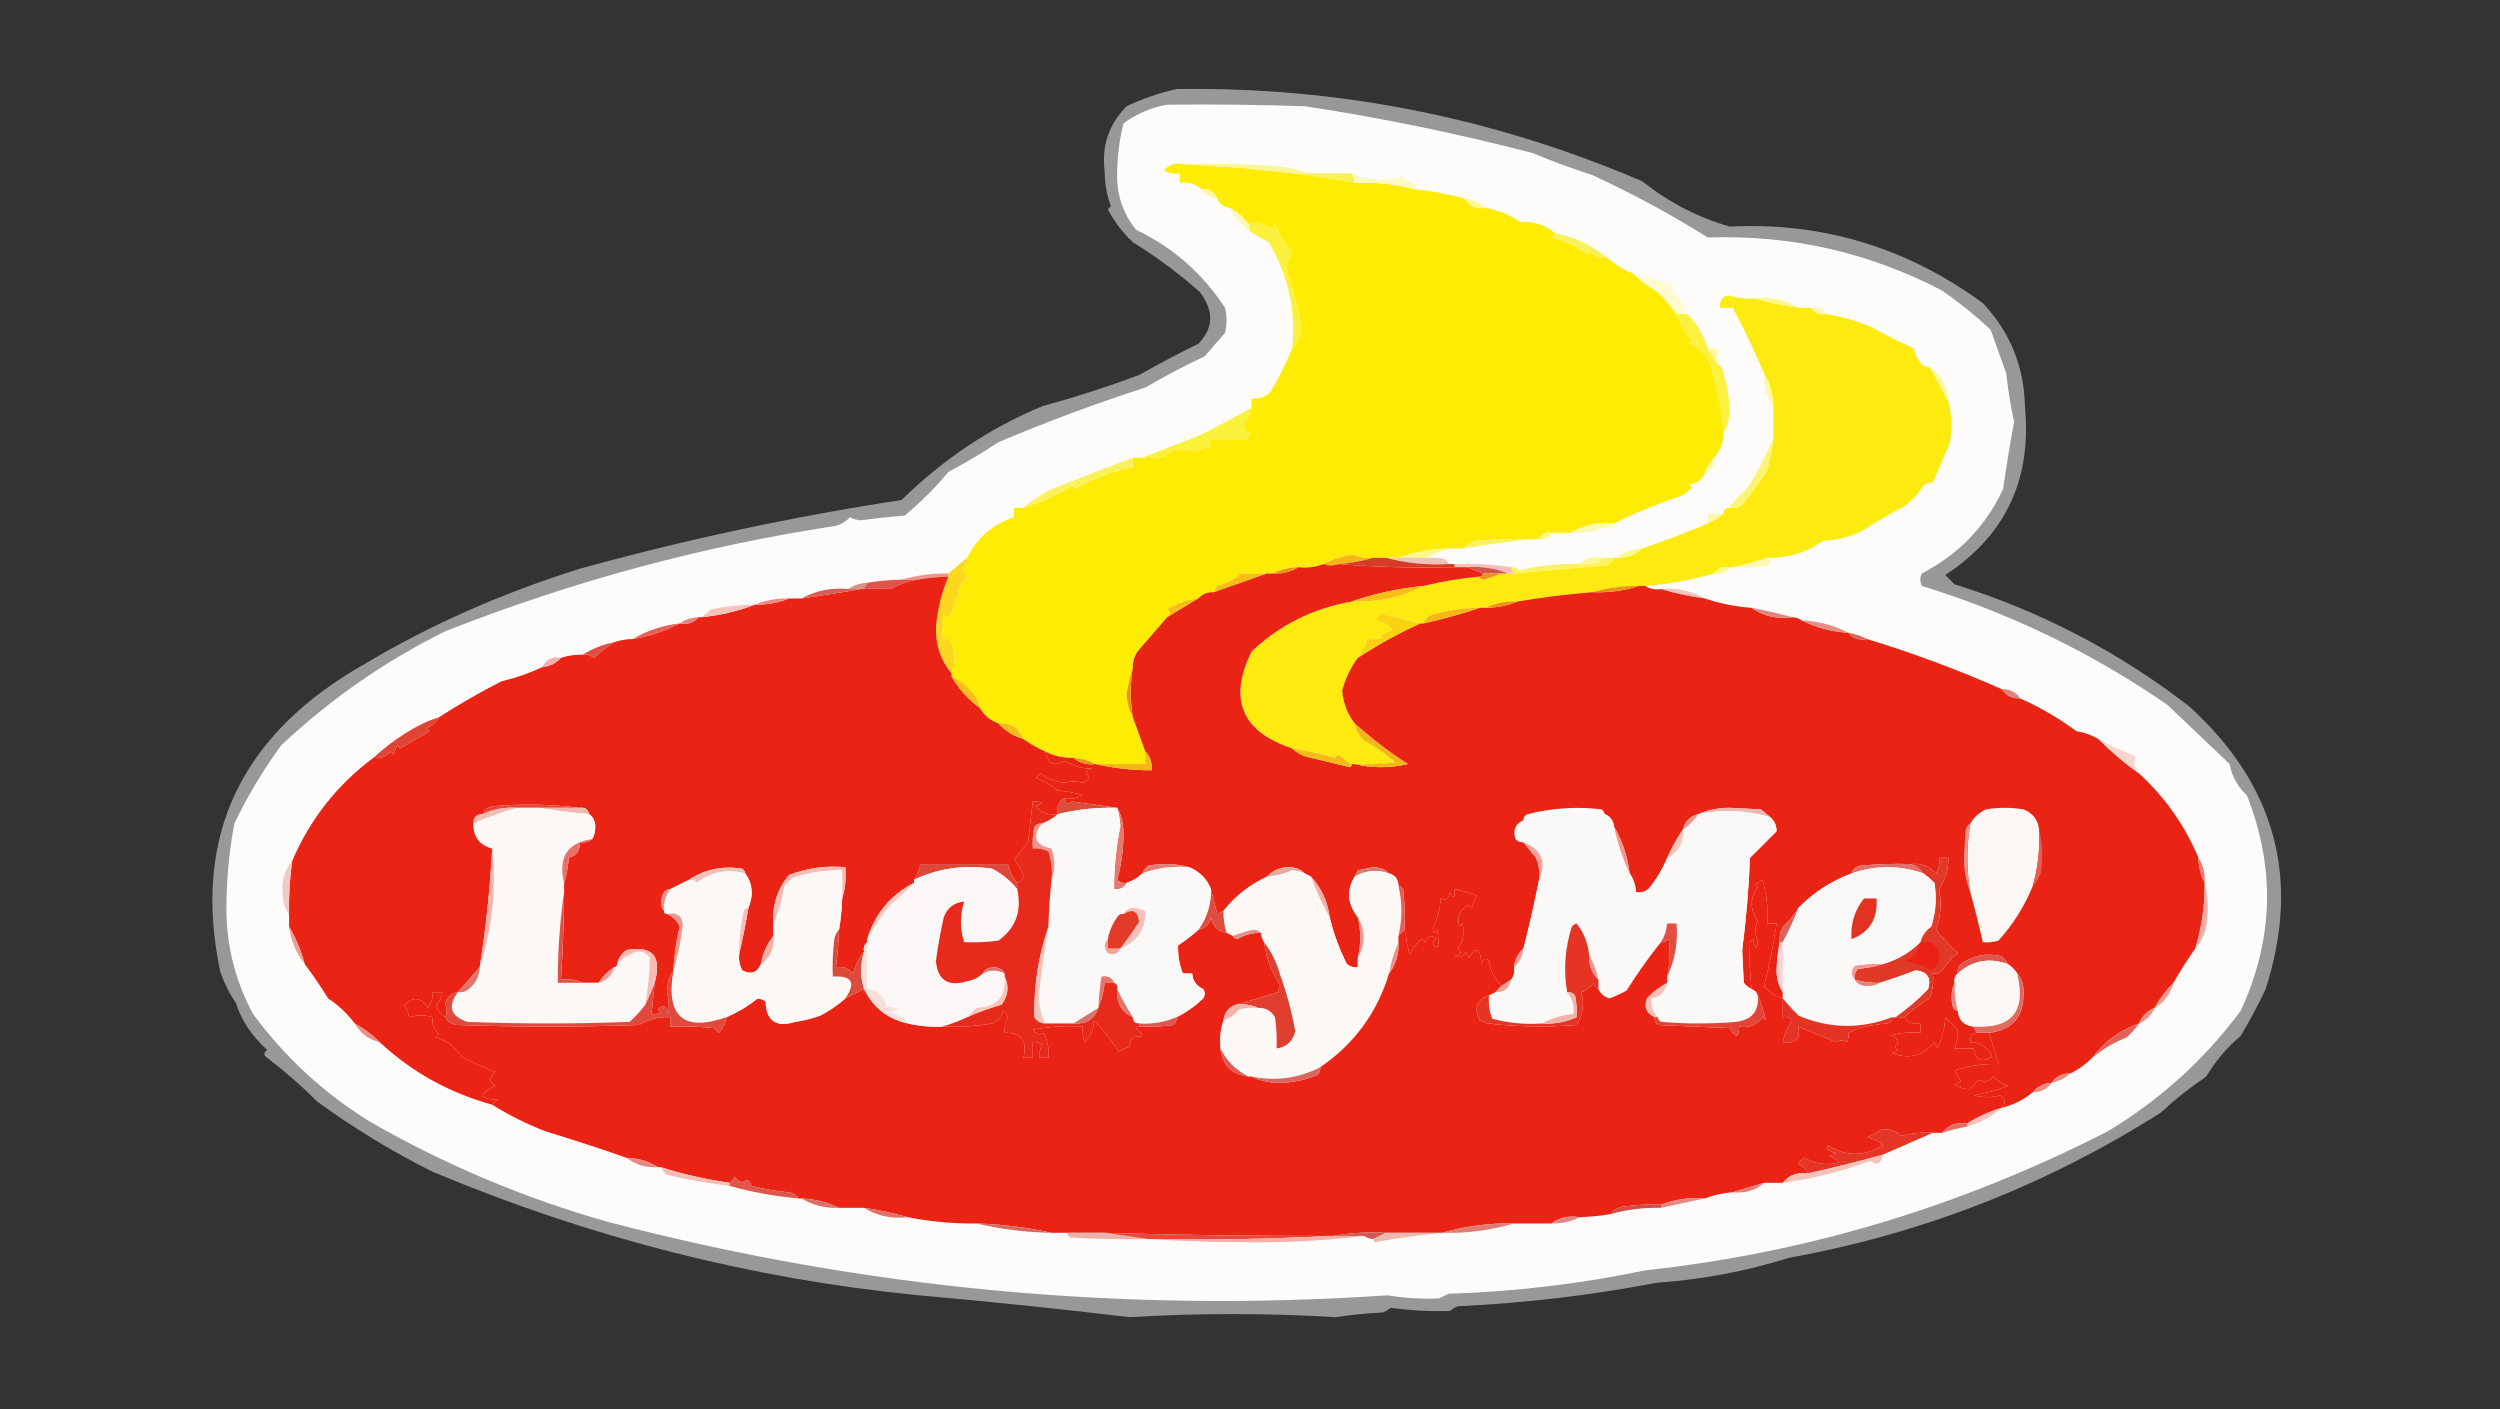 <?xml version="1.0" encoding="UTF-8"?>
<!DOCTYPE svg PUBLIC "-//W3C//DTD SVG 1.1//EN" "http://www.w3.org/Graphics/SVG/1.1/DTD/svg11.dtd">
<svg xmlns="http://www.w3.org/2000/svg" version="1.1" width="800px" height="451px" style="shape-rendering:geometricPrecision; text-rendering:geometricPrecision; image-rendering:optimizeQuality; fill-rule:evenodd; clip-rule:evenodd" xmlns:xlink="http://www.w3.org/1999/xlink">
<rect width="100%" height="100%" fill="#333333" stroke="none"/>
<g><path style="opacity:0.61" fill="#d9d9d9" d="M 376.5,28.5 C 428.006,27.69 477.673,37.523 525.5,58C 533.934,64.716 543.267,69.549 553.5,72.5C 583.195,71.025 610.195,79.192 634.5,97C 643.297,106.274 647.797,117.441 648,130.5C 650.157,153.606 641.657,171.44 622.5,184C 623.5,185 624.5,186 625.5,187C 652.839,195.503 677.839,208.503 700.5,226C 728.175,251.1 736.342,281.267 725,316.5C 722.605,321.622 719.938,326.622 717,331.5C 712.575,335.253 708.908,339.587 706,344.5C 700.879,347.953 696.046,351.786 691.5,356C 654.86,379.269 615.193,394.769 572.5,402.5C 558.739,406.809 544.573,409.476 530,410.5C 509.29,414.483 488.123,416.983 466.5,418C 465.584,418.374 464.75,418.874 464,419.5C 457.729,419.705 451.396,419.371 445,418.5C 444.25,419.126 443.416,419.626 442.5,420C 437.447,420.217 432.447,420.717 427.5,421.5C 405.5,420.167 383.5,420.167 361.5,421.5C 339.669,418.883 317.169,416.55 294,414.5C 240.692,409.278 188.859,396.111 138.5,375C 125.51,368.508 113.176,361.008 101.5,352.5C 96.463,347.461 91.129,342.794 85.5,338.5C 84.289,337.726 84.289,336.893 85.5,336C 80.577,331.531 77.243,326.531 75.5,321C 73.39,317.903 71.723,314.57 70.5,311C 61.338,267.665 77.004,234.665 117.5,212C 138.031,199.79 160.698,189.79 185.5,182C 219.427,172.625 253.76,165.291 288.5,160C 301.833,146.912 316.833,136.912 333.5,130C 344.038,127.119 354.371,123.786 364.5,120C 370.833,116.432 377.167,113.099 383.5,110C 388.335,104.967 388.502,99.467 384,93.5C 377.318,87.569 370.151,82.236 362.5,77.5C 359.258,74.426 356.591,70.926 354.5,67C 354.833,66.667 355.167,66.333 355.5,66C 354.211,62.598 353.544,58.931 353.5,55C 352.444,46.798 354.777,39.798 360.5,34C 365.74,31.534 371.073,29.7 376.5,28.5 Z"/></g>
<g><path style="opacity:1" fill="#fdfcfa" d="M 373.5,33.5 C 388.17,33.333 402.837,33.5 417.5,34C 441.504,37.59 465.837,42.59 490.5,49C 496.715,51.605 503.048,53.938 509.5,56C 522.312,61.904 534.645,68.571 546.5,76C 573.088,75.094 598.088,80.761 621.5,93C 626.98,96.818 632.147,100.984 637,105.5C 638.66,110.157 640.327,114.823 642,119.5C 642.574,124.706 643.408,129.872 644.5,135C 643.19,142.107 642.023,149.273 641,156.5C 635.421,168.413 626.755,177.413 615,183.5C 614.333,184.833 614.333,186.167 615,187.5C 643.277,196.238 669.443,208.905 693.5,225.5C 700.276,231.948 706.942,238.281 713.5,244.5C 714.177,248.375 716.01,251.708 719,254.5C 728.22,277.775 727.553,300.775 717,323.5C 705.408,339.088 691.241,351.921 674.5,362C 627.285,386.148 577.951,400.981 526.5,406.5C 505.774,410.84 484.774,413.34 463.5,414C 462.5,414.5 461.5,415 460.5,415.5C 454.859,415.726 449.359,415.393 444,414.5C 359.342,420.218 276.176,412.384 194.5,391C 167.84,383.448 142.506,372.781 118.5,359C 103.767,349.934 91.267,338.434 81,324.5C 74.859,313.13 72.025,300.963 72.5,288C 72.634,279.763 73.467,271.596 75,263.5C 79.234,254.698 84.234,246.365 90,238.5C 105.682,223.74 123.182,211.574 142.5,202C 182.665,186.172 223.832,175.005 266,168.5C 268.394,168.248 270.394,167.248 272,165.5C 273.062,166.097 274.228,166.43 275.5,166.5C 280.149,165.85 284.816,165.35 289.5,165C 294.554,160.789 299.221,156.123 303.5,151C 308.966,148.099 314.299,144.932 319.5,141.5C 334.852,134.992 350.519,129.158 366.5,124C 372.717,120.392 379.051,117.059 385.5,114C 387.667,111.5 389.833,109 392,106.5C 392.667,103.833 392.667,101.167 392,98.5C 384.853,87.506 375.353,79.172 363.5,73.5C 359.207,68.12 357.207,61.953 357.5,55C 357.585,49.745 358.252,44.579 359.5,39.5C 363.71,36.394 368.377,34.394 373.5,33.5 Z"/></g>
<g><path style="opacity:1" fill="#faf25c" d="M 497.5,74.5 C 503.84,75.866 509.507,78.533 514.5,82.5C 512.234,82.859 510.401,82.192 509,80.5C 508.667,80.833 508.333,81.167 508,81.5C 504.581,78.832 500.748,76.998 496.5,76C 497.056,75.617 497.389,75.117 497.5,74.5 Z"/></g>
<g><path style="opacity:1" fill="#f9f13b" d="M 399.5,71.5 C 402.394,71.042 404.894,71.709 407,73.5C 407.333,72.833 407.667,72.167 408,71.5C 409.241,74.898 411.075,77.898 413.5,80.5C 412.735,82.295 412.068,84.128 411.5,86C 413.794,92.177 415.461,98.511 416.5,105C 416.141,107.63 415.141,109.797 413.5,111.5C 414.764,99.45 412.264,88.117 406,77.5C 404.134,76.473 402.3,75.473 400.5,74.5C 399.89,73.609 399.557,72.609 399.5,71.5 Z"/></g>
<g><path style="opacity:1" fill="#fdf9b3" d="M 393.5,66.5 C 395.918,67.703 397.918,69.37 399.5,71.5C 399.557,72.609 399.89,73.609 400.5,74.5C 397.705,72.249 395.372,69.582 393.5,66.5 Z"/></g>
<g><path style="opacity:1" fill="#fcf798" d="M 468.5,63.5 C 471.238,63.706 473.572,64.706 475.5,66.5C 472.369,67.092 470.036,66.092 468.5,63.5 Z"/></g>
<g><path style="opacity:1" fill="#fdf8a3" d="M 384.5,60.5 C 386.933,60.273 388.599,61.273 389.5,63.5C 387.336,63.279 385.67,62.279 384.5,60.5 Z"/></g>
<g><path style="opacity:1" fill="#feec04" d="M 378.5,52.5 C 390.398,53.128 402.398,54.128 414.5,55.5C 420.819,56.32 427.153,57.32 433.5,58.5C 440.034,58.237 446.367,58.903 452.5,60.5C 457.985,61.117 463.318,62.117 468.5,63.5C 470.036,66.092 472.369,67.092 475.5,66.5C 479.435,67.25 483.102,68.75 486.5,71C 490.77,70.797 494.437,71.964 497.5,74.5C 497.389,75.117 497.056,75.617 496.5,76C 500.748,76.998 504.581,78.832 508,81.5C 508.333,81.167 508.667,80.833 509,80.5C 510.401,82.192 512.234,82.859 514.5,82.5C 516.822,84.664 519.489,86.331 522.5,87.5C 524.87,89.752 527.537,91.752 530.5,93.5C 532.763,95.75 534.763,98.083 536.5,100.5C 537.516,103.693 539.183,106.526 541.5,109C 541.167,109.333 540.833,109.667 540.5,110C 544.783,111.72 547.283,114.887 548,119.5C 549.964,125.69 551.131,132.024 551.5,138.5C 551.515,141.626 550.515,144.293 548.5,146.5C 547.11,147.899 546.11,149.566 545.5,151.5C 544.602,153.627 542.936,154.794 540.5,155C 540.833,155.333 541.167,155.667 541.5,156C 540.5,156.833 539.5,157.667 538.5,158.5C 530.819,161.019 523.486,164.019 516.5,167.5C 511.393,167.044 506.726,168.044 502.5,170.5C 500.5,170.5 498.5,170.5 496.5,170.5C 494.517,170.157 493.183,170.824 492.5,172.5C 491.833,172.5 491.167,172.5 490.5,172.5C 484.824,172.334 479.157,172.501 473.5,173C 471.347,173.099 469.681,173.933 468.5,175.5C 467.167,175.5 465.833,175.5 464.5,175.5C 458.534,175.507 452.868,176.507 447.5,178.5C 446.167,178.5 444.833,178.5 443.5,178.5C 442.167,178.5 440.833,178.5 439.5,178.5C 437.208,178.756 435.041,178.423 433,177.5C 429.58,177.998 426.413,178.998 423.5,180.5C 421.052,181.473 418.385,181.806 415.5,181.5C 412.572,181.565 409.905,182.232 407.5,183.5C 406.833,183.5 406.167,183.5 405.5,183.5C 402.455,183.704 399.621,183.704 397,183.5C 394.913,185.483 392.413,186.817 389.5,187.5C 389.137,188.183 388.804,188.85 388.5,189.5C 386.447,189.402 384.78,190.069 383.5,191.5C 379.904,191.834 376.571,193 373.5,195C 374.598,195.77 374.598,196.603 373.5,197.5C 370.349,201.104 367.182,204.771 364,208.5C 362.991,210.025 362.491,211.692 362.5,213.5C 361.702,216.171 361.035,219.004 360.5,222C 360.579,224.473 361.245,226.973 362.5,229.5C 363.835,233.172 365.168,236.838 366.5,240.5C 366.5,241.833 366.5,243.167 366.5,244.5C 361.167,244.5 355.833,244.5 350.5,244.5C 348.401,243.388 346.067,242.721 343.5,242.5C 340.308,242.595 337.308,241.929 334.5,240.5C 332.036,239.433 329.703,238.1 327.5,236.5C 326.155,232.893 323.488,231.226 319.5,231.5C 316.911,230.581 314.911,228.914 313.5,226.5C 313.271,224.567 312.438,222.9 311,221.5C 309.23,219.258 307.063,217.592 304.5,216.5C 304.5,216.167 304.5,215.833 304.5,215.5C 306.213,211.21 305.713,207.21 303,203.5C 302.667,204.167 302.333,204.833 302,205.5C 301.333,202.5 301.333,199.5 302,196.5C 302.667,197.833 303.333,197.833 304,196.5C 305.692,193.356 306.858,190.023 307.5,186.5C 309.836,185.406 309.836,184.073 307.5,182.5C 308.853,181.476 309.52,180.143 309.5,178.5C 312.713,172.067 317.713,167.733 324.5,165.5C 324.5,164.5 324.5,163.5 324.5,162.5C 325.5,162.5 326.5,162.5 327.5,162.5C 332.994,160.826 338.161,158.492 343,155.5C 343.333,155.833 343.667,156.167 344,156.5C 349.702,153.097 355.869,150.764 362.5,149.5C 362.5,148.5 362.5,147.5 362.5,146.5C 363.5,146.5 364.5,146.5 365.5,146.5C 367.857,146.663 370.19,146.497 372.5,146C 375.429,143.679 378.596,143.179 382,144.5C 383.734,143.751 385.567,143.251 387.5,143C 386.346,142.086 386.513,141.253 388,140.5C 391.473,140.978 395.139,140.978 399,140.5C 400.779,138.983 400.279,138.149 397.5,138C 398.833,137.333 398.833,136.667 397.5,136C 399.174,134.494 400.174,132.661 400.5,130.5C 400.5,129.5 400.5,128.5 400.5,127.5C 402.827,127.753 404.827,127.086 406.5,125.5C 409.232,120.928 411.566,116.261 413.5,111.5C 415.141,109.797 416.141,107.63 416.5,105C 415.461,98.511 413.794,92.177 411.5,86C 412.068,84.128 412.735,82.295 413.5,80.5C 411.075,77.898 409.241,74.898 408,71.5C 407.667,72.167 407.333,72.833 407,73.5C 404.894,71.709 402.394,71.042 399.5,71.5C 397.918,69.37 395.918,67.703 393.5,66.5C 391.596,66.262 390.262,65.262 389.5,63.5C 388.599,61.273 386.933,60.273 384.5,60.5C 382.544,58.852 380.211,58.185 377.5,58.5C 377.5,57.5 377.5,56.5 377.5,55.5C 375.712,55.785 374.045,55.452 372.5,54.5C 374.023,52.718 376.023,52.051 378.5,52.5 Z"/></g>
<g><path style="opacity:1" fill="#fdf9c1" d="M 432.5,55.5 C 435.2,56.727 438.533,57.393 442.5,57.5C 444.759,57.468 446.925,57.134 449,56.5C 450.098,57.968 451.598,58.801 453.5,59C 452.944,59.383 452.611,59.883 452.5,60.5C 446.367,58.903 440.034,58.237 433.5,58.5C 433.443,57.391 433.11,56.391 432.5,55.5 Z"/></g>
<g><path style="opacity:1" fill="#f9f153" d="M 414.5,55.5 C 415.833,55.5 417.167,55.5 418.5,55.5C 423.167,55.5 427.833,55.5 432.5,55.5C 433.11,56.391 433.443,57.391 433.5,58.5C 427.153,57.32 420.819,56.32 414.5,55.5 Z"/></g>
<g><path style="opacity:1" fill="#fcf792" d="M 378.5,52.5 C 387.506,52.334 396.506,52.5 405.5,53C 410.127,53.05 414.46,53.883 418.5,55.5C 417.167,55.5 415.833,55.5 414.5,55.5C 402.398,54.128 390.398,53.128 378.5,52.5 Z"/></g>
<g><path style="opacity:1" fill="#fefbd1" d="M 522.5,87.5 C 526.771,88.818 531.104,89.985 535.5,91C 535.167,91.333 534.833,91.667 534.5,92C 536.076,94.183 537.742,96.349 539.5,98.5C 539.137,99.183 538.804,99.85 538.5,100.5C 537.833,100.5 537.167,100.5 536.5,100.5C 534.763,98.083 532.763,95.75 530.5,93.5C 527.537,91.752 524.87,89.752 522.5,87.5 Z"/></g>
<g><path style="opacity:1" fill="#fcf78d" d="M 561.5,95.5 C 566.689,94.911 571.355,95.911 575.5,98.5C 570.64,97.867 565.973,96.867 561.5,95.5 Z"/></g>
<g><path style="opacity:1" fill="#fdf8b0" d="M 579.5,98.5 C 581.781,98.077 583.448,98.744 584.5,100.5C 582.219,100.923 580.552,100.256 579.5,98.5 Z"/></g>
<g><path style="opacity:1" fill="#fdeb10" d="M 561.5,95.5 C 565.973,96.867 570.64,97.867 575.5,98.5C 576.833,98.5 578.167,98.5 579.5,98.5C 580.552,100.256 582.219,100.923 584.5,100.5C 589.318,101.322 593.985,102.655 598.5,104.5C 603.177,107.08 607.844,109.414 612.5,111.5C 612.729,113.433 613.562,115.1 615,116.5C 615.671,117.252 616.504,117.586 617.5,117.5C 619.512,121.242 621.512,124.909 623.5,128.5C 624.54,132.78 624.706,137.113 624,141.5C 622.154,145.855 620.321,150.188 618.5,154.5C 617.325,154.281 616.325,154.614 615.5,155.5C 613.847,157.99 611.847,160.157 609.5,162C 604.98,164.295 600.647,166.795 596.5,169.5C 592.508,171.72 588.174,172.886 583.5,173C 578.181,176.813 572.181,178.646 565.5,178.5C 561.854,179.776 558.187,180.776 554.5,181.5C 554.167,181.5 553.833,181.5 553.5,181.5C 551.302,181.12 549.635,181.787 548.5,183.5C 541.305,185.608 533.971,186.942 526.5,187.5C 525.833,187.5 525.167,187.5 524.5,187.5C 519.269,187.444 514.269,188.111 509.5,189.5C 501.447,190.141 493.447,191.141 485.5,192.5C 481.878,192.322 478.544,192.989 475.5,194.5C 474.833,194.5 474.167,194.5 473.5,194.5C 467.997,194.54 462.664,195.374 457.5,197C 456.619,197.708 455.953,198.542 455.5,199.5C 455.167,199.5 454.833,199.5 454.5,199.5C 450.54,198.459 446.54,197.459 442.5,196.5C 441.5,196.833 440.833,197.5 440.5,198.5C 442.51,199.065 444.176,200.065 445.5,201.5C 444.271,202.281 442.938,202.781 441.5,203C 441.833,203.333 442.167,203.667 442.5,204C 440.866,204.494 439.199,204.66 437.5,204.5C 436.956,206.716 435.956,208.716 434.5,210.5C 432.175,213.652 430.508,217.152 429.5,221C 429.839,225.009 431.172,228.509 433.5,231.5C 433.826,233.661 434.826,235.494 436.5,237C 440.104,238.936 443.437,241.269 446.5,244C 442.179,244.499 437.846,244.666 433.5,244.5C 433.167,244.5 432.833,244.5 432.5,244.5C 431.132,243.694 429.799,242.694 428.5,241.5C 427.914,241.709 427.414,242.043 427,242.5C 422.543,241.191 418.043,240.191 413.5,239.5C 397.322,234.143 392.988,223.809 400.5,208.5C 409.457,200.021 420.124,194.688 432.5,192.5C 440.83,192.772 448.497,191.106 455.5,187.5C 461.301,186.089 467.301,185.089 473.5,184.5C 473.56,185.043 473.893,185.376 474.5,185.5C 476.657,184.95 478.657,184.283 480.5,183.5C 481.167,183.5 481.833,183.5 482.5,183.5C 483.167,183.5 483.833,183.5 484.5,183.5C 493.527,182.643 503.194,181.81 513.5,181C 514.942,180.623 515.942,179.79 516.5,178.5C 516.833,178.5 517.167,178.5 517.5,178.5C 520.649,178.585 523.316,177.585 525.5,175.5C 532.627,173.101 539.627,170.434 546.5,167.5C 548.288,166.64 549.955,165.64 551.5,164.5C 551.5,163.167 552.167,162.5 553.5,162.5C 554.978,162.762 556.311,162.429 557.5,161.5C 560.434,157.938 563.101,154.271 565.5,150.5C 566.382,147.209 567.048,143.876 567.5,140.5C 567.5,137.167 567.5,133.833 567.5,130.5C 567.483,126.466 566.483,122.799 564.5,119.5C 561.456,112.285 558.123,105.285 554.5,98.5C 553.167,98.5 551.833,98.5 550.5,98.5C 550.147,96.365 550.98,95.032 553,94.5C 555.77,95.348 558.603,95.681 561.5,95.5 Z"/></g>
<g><path style="opacity:1" fill="#faf141" d="M 536.5,100.5 C 537.167,100.5 537.833,100.5 538.5,100.5C 539.239,100.369 539.906,100.536 540.5,101C 543.346,104.094 545.346,107.594 546.5,111.5C 547.692,113.113 548.692,114.78 549.5,116.5C 550.693,116.97 551.36,117.97 551.5,119.5C 552.585,123.089 553.252,126.756 553.5,130.5C 553.618,133.486 552.952,136.152 551.5,138.5C 551.131,132.024 549.964,125.69 548,119.5C 547.283,114.887 544.783,111.72 540.5,110C 540.833,109.667 541.167,109.333 541.5,109C 539.183,106.526 537.516,103.693 536.5,100.5 Z"/></g>
<g><path style="opacity:1" fill="#fdf8a3" d="M 546.5,111.5 C 547.5,111.5 548.5,111.5 549.5,111.5C 549.5,113.167 549.5,114.833 549.5,116.5C 548.692,114.78 547.692,113.113 546.5,111.5 Z"/></g>
<g><path style="opacity:1" fill="#fdf89f" d="M 617.5,117.5 C 621.359,120.015 623.359,123.682 623.5,128.5C 621.512,124.909 619.512,121.242 617.5,117.5 Z"/></g>
<g><path style="opacity:1" fill="#fdf8a4" d="M 564.5,119.5 C 566.483,122.799 567.483,126.466 567.5,130.5C 565.432,127.237 564.432,123.57 564.5,119.5 Z"/></g>
<g><path style="opacity:1" fill="#f9f13a" d="M 400.5,130.5 C 400.174,132.661 399.174,134.494 397.5,136C 398.833,136.667 398.833,137.333 397.5,138C 400.279,138.149 400.779,138.983 399,140.5C 395.139,140.978 391.473,140.978 388,140.5C 386.513,141.253 386.346,142.086 387.5,143C 385.567,143.251 383.734,143.751 382,144.5C 378.596,143.179 375.429,143.679 372.5,146C 370.19,146.497 367.857,146.663 365.5,146.5C 371.417,144.165 377.417,141.831 383.5,139.5C 389.341,136.577 395.007,133.577 400.5,130.5 Z"/></g>
<g><path style="opacity:1" fill="#fbf474" d="M 567.5,140.5 C 567.048,143.876 566.382,147.209 565.5,150.5C 563.101,154.271 560.434,157.938 557.5,161.5C 556.311,162.429 554.978,162.762 553.5,162.5C 554.914,160.189 556.747,158.189 559,156.5C 562.209,151.189 565.042,145.856 567.5,140.5 Z"/></g>
<g><path style="opacity:1" fill="#fdf8aa" d="M 548.5,146.5 C 548.741,149.034 547.741,150.7 545.5,151.5C 546.11,149.566 547.11,147.899 548.5,146.5 Z"/></g>
<g><path style="opacity:1" fill="#faf25c" d="M 362.5,146.5 C 362.5,147.5 362.5,148.5 362.5,149.5C 355.869,150.764 349.702,153.097 344,156.5C 343.667,156.167 343.333,155.833 343,155.5C 338.161,158.492 332.994,160.826 327.5,162.5C 329.927,160.442 332.593,158.609 335.5,157C 344.543,153.294 353.543,149.794 362.5,146.5 Z"/></g>
<g><path style="opacity:1" fill="#fdf8ab" d="M 551.5,164.5 C 549.955,165.64 548.288,166.64 546.5,167.5C 546.5,166.5 546.5,165.5 546.5,164.5C 548.167,164.5 549.833,164.5 551.5,164.5 Z"/></g>
<g><path style="opacity:1" fill="#fdf8b0" d="M 516.5,167.5 C 512.201,169.677 507.535,170.677 502.5,170.5C 506.726,168.044 511.393,167.044 516.5,167.5 Z"/></g>
<g><path style="opacity:1" fill="#fbf789" d="M 496.5,170.5 C 495.817,172.176 494.483,172.843 492.5,172.5C 493.183,170.824 494.517,170.157 496.5,170.5 Z"/></g>
<g><path style="opacity:1" fill="#faf260" d="M 490.5,172.5 C 482.512,173.308 475.179,174.308 468.5,175.5C 469.681,173.933 471.347,173.099 473.5,173C 479.157,172.501 484.824,172.334 490.5,172.5 Z"/></g>
<g><path style="opacity:1" fill="#fcf78e" d="M 464.5,175.5 C 461.687,176.082 459.02,177.082 456.5,178.5C 453.5,178.5 450.5,178.5 447.5,178.5C 452.868,176.507 458.534,175.507 464.5,175.5 Z"/></g>
<g><path style="opacity:1" fill="#fbf789" d="M 525.5,175.5 C 523.316,177.585 520.649,178.585 517.5,178.5C 519.755,176.62 522.422,175.62 525.5,175.5 Z"/></g>
<g><path style="opacity:1" fill="#f6b516" d="M 439.5,178.5 C 435.732,179.556 432.065,180.223 428.5,180.5C 426.64,181.071 424.973,181.071 423.5,180.5C 426.413,178.998 429.58,177.998 433,177.5C 435.041,178.423 437.208,178.756 439.5,178.5 Z"/></g>
<g><path style="opacity:1" fill="#edc3bb" d="M 443.5,178.5 C 444.833,178.5 446.167,178.5 447.5,178.5C 450.5,178.5 453.5,178.5 456.5,178.5C 458.527,178.338 460.527,178.505 462.5,179C 463.056,179.383 463.389,179.883 463.5,180.5C 456.585,180.867 449.919,180.201 443.5,178.5 Z"/></g>
<g><path style="opacity:1" fill="#fdf79b" d="M 512.5,178.5 C 512.389,179.117 512.056,179.617 511.5,180C 509.527,180.495 507.527,180.662 505.5,180.5C 507.279,178.656 509.612,177.99 512.5,178.5 Z"/></g>
<g><path style="opacity:1" fill="#d43c28" d="M 439.5,178.5 C 440.833,178.5 442.167,178.5 443.5,178.5C 449.919,180.201 456.585,180.867 463.5,180.5C 464.167,180.5 464.833,180.5 465.5,180.5C 465.5,180.833 465.5,181.167 465.5,181.5C 452.989,181.829 440.655,181.495 428.5,180.5C 432.065,180.223 435.732,179.556 439.5,178.5 Z"/></g>
<g><path style="opacity:1" fill="#f6c0b8" d="M 465.5,181.5 C 465.5,181.167 465.5,180.833 465.5,180.5C 471.559,180.254 477.559,180.587 483.5,181.5C 483.833,182.167 484.167,182.833 484.5,183.5C 483.833,183.5 483.167,183.5 482.5,183.5C 478.455,181.823 474.122,181.156 469.5,181.5C 468.167,181.5 466.833,181.5 465.5,181.5 Z"/></g>
<g><path style="opacity:1" fill="#fdf8b1" d="M 565.5,178.5 C 566.598,179.397 566.598,180.23 565.5,181C 561.848,181.499 558.182,181.665 554.5,181.5C 558.187,180.776 561.854,179.776 565.5,178.5 Z"/></g>
<g><path style="opacity:1" fill="#ed9414" d="M 415.5,181.5 C 413.162,183.04 410.495,183.706 407.5,183.5C 409.905,182.232 412.572,181.565 415.5,181.5 Z"/></g>
<g><path style="opacity:1" fill="#faf25f" d="M 512.5,178.5 C 513.833,178.5 515.167,178.5 516.5,178.5C 515.942,179.79 514.942,180.623 513.5,181C 503.194,181.81 493.527,182.643 484.5,183.5C 484.167,182.833 483.833,182.167 483.5,181.5C 484.496,181.414 485.329,181.748 486,182.5C 492.373,181.026 498.873,180.36 505.5,180.5C 507.527,180.662 509.527,180.495 511.5,180C 512.056,179.617 512.389,179.117 512.5,178.5 Z"/></g>
<g><path style="opacity:1" fill="#fcf78f" d="M 553.5,181.5 C 552.448,183.256 550.781,183.923 548.5,183.5C 549.635,181.787 551.302,181.12 553.5,181.5 Z"/></g>
<g><path style="opacity:1" fill="#d3534d" d="M 469.5,181.5 C 474.122,181.156 478.455,181.823 482.5,183.5C 481.833,183.5 481.167,183.5 480.5,183.5C 478.5,183.5 476.5,183.5 474.5,183.5C 472.833,182.833 471.167,182.167 469.5,181.5 Z"/></g>
<g><path style="opacity:1" fill="#ed9414" d="M 474.5,183.5 C 476.5,183.5 478.5,183.5 480.5,183.5C 478.657,184.283 476.657,184.95 474.5,185.5C 473.893,185.376 473.56,185.043 473.5,184.5C 474.167,184.5 474.5,184.167 474.5,183.5 Z"/></g>
<g><path style="opacity:1" fill="#ee948d" d="M 303.5,183.5 C 303.5,183.833 303.5,184.167 303.5,184.5C 300.14,184.616 296.807,184.949 293.5,185.5C 291.833,185.5 290.167,185.5 288.5,185.5C 293.269,184.111 298.269,183.444 303.5,183.5 Z"/></g>
<g><path style="opacity:1" fill="#fbd81e" d="M 309.5,178.5 C 309.52,180.143 308.853,181.476 307.5,182.5C 309.836,184.073 309.836,185.406 307.5,186.5C 306.858,190.023 305.692,193.356 304,196.5C 303.333,197.833 302.667,197.833 302,196.5C 301.333,199.5 301.333,202.5 302,205.5C 302.333,204.833 302.667,204.167 303,203.5C 305.713,207.21 306.213,211.21 304.5,215.5C 301.102,211.415 299.435,206.582 299.5,201C 299.929,195.247 301.262,189.747 303.5,184.5C 303.5,184.167 303.5,183.833 303.5,183.5C 305.5,181.833 307.5,180.167 309.5,178.5 Z"/></g>
<g><path style="opacity:1" fill="#f7bd17" d="M 405.5,183.5 C 399.89,185.497 394.223,187.497 388.5,189.5C 388.804,188.85 389.137,188.183 389.5,187.5C 392.413,186.817 394.913,185.483 397,183.5C 399.621,183.704 402.455,183.704 405.5,183.5 Z"/></g>
<g><path style="opacity:1" fill="#d99189" d="M 277.5,186.5 C 277.167,187.167 276.833,187.833 276.5,188.5C 276.167,188.5 275.833,188.5 275.5,188.5C 274.167,188.5 272.833,188.5 271.5,188.5C 273.214,187.262 275.214,186.595 277.5,186.5 Z"/></g>
<g><path style="opacity:1" fill="#e0534a" d="M 288.5,185.5 C 290.167,185.5 291.833,185.5 293.5,185.5C 290.547,186.004 287.714,187.004 285,188.5C 282.379,188.296 279.545,188.296 276.5,188.5C 276.833,187.833 277.167,187.167 277.5,186.5C 281.135,185.886 284.802,185.552 288.5,185.5 Z"/></g>
<g><path style="opacity:1" fill="#ea2315" d="M 303.5,184.5 C 301.262,189.747 299.929,195.247 299.5,201C 299.435,206.582 301.102,211.415 304.5,215.5C 304.5,215.833 304.5,216.167 304.5,216.5C 306.839,220.502 309.839,223.835 313.5,226.5C 314.911,228.914 316.911,230.581 319.5,231.5C 321.662,233.897 324.329,235.564 327.5,236.5C 329.703,238.1 332.036,239.433 334.5,240.5C 334.685,242.196 335.519,243.529 337,244.5C 338.268,244.384 339.602,244.051 341,243.5C 343.48,245.166 346.313,245.999 349.5,246C 347.431,246.324 347.098,247.158 348.5,248.5C 348.167,249.5 347.5,250.167 346.5,250.5C 344.674,249.956 342.674,249.956 340.5,250.5C 337.706,250.179 335.206,249.179 333,247.5C 332.5,248 332,248.5 331.5,249C 334.071,249.901 336.404,251.234 338.5,253C 341.226,253.182 343.893,253.682 346.5,254.5C 344.604,255.466 342.604,255.799 340.5,255.5C 338.744,256.552 338.077,258.219 338.5,260.5C 335.636,260.936 333.303,260.103 331.5,258C 333.932,256.913 333.598,256.413 330.5,256.5C 329.965,260.819 329.465,265.152 329,269.5C 327.506,271.329 326.006,273.162 324.5,275C 325.756,276.479 326.756,278.145 327.5,280C 327.316,281.376 326.649,282.209 325.5,282.5C 324.029,280.784 323.029,278.784 322.5,276.5C 313.167,276.5 303.833,276.5 294.5,276.5C 294.169,278.322 293.502,279.989 292.5,281.5C 292.5,281.833 292.5,282.167 292.5,282.5C 285.016,286.326 280.016,292.326 277.5,300.5C 277.5,300.833 277.5,301.167 277.5,301.5C 276.596,302.209 276.263,303.209 276.5,304.5C 274.91,306.475 273.743,308.808 273,311.5C 271.556,309.845 269.722,309.178 267.5,309.5C 268.021,305.519 268.354,301.519 268.5,297.5C 269.051,294.193 269.384,290.86 269.5,287.5C 270.479,284.375 270.813,281.042 270.5,277.5C 264.268,276.939 258.268,277.772 252.5,280C 248.775,284.416 247.108,289.582 247.5,295.5C 247.5,296.833 247.5,298.167 247.5,299.5C 245.408,302.088 244.075,305.088 243.5,308.5C 242.257,311.313 240.257,311.979 237.5,310.5C 236.691,308.929 236.357,307.262 236.5,305.5C 237.623,300.65 238.623,295.65 239.5,290.5C 241.176,286.438 240.842,282.771 238.5,279.5C 238.389,278.883 238.056,278.383 237.5,278C 231.275,276.993 225.608,278.16 220.5,281.5C 218.574,282.486 216.574,283.486 214.5,284.5C 213.25,284.577 212.417,285.244 212,286.5C 211.22,288.387 211.387,290.054 212.5,291.5C 212.5,292.167 212.833,292.5 213.5,292.5C 215.299,293.27 216.632,294.603 217.5,296.5C 216.368,301.091 215.701,305.758 215.5,310.5C 214.107,312.511 213.44,314.845 213.5,317.5C 213.924,319.87 214.091,322.204 214,324.5C 213.361,321.772 212.194,321.272 210.5,323C 210.833,323.333 211.167,323.667 211.5,324C 210.552,324.483 209.552,324.649 208.5,324.5C 208.833,321.167 209.167,317.833 209.5,314.5C 211.844,306.023 208.844,302.523 200.5,304C 198.859,305.129 197.859,306.629 197.5,308.5C 197.5,309.167 197.167,309.5 196.5,309.5C 194.5,310.833 192.833,312.5 191.5,314.5C 189.833,314.5 188.167,314.5 186.5,314.5C 184.393,313.532 182.059,313.198 179.5,313.5C 180.129,304.18 180.462,294.846 180.5,285.5C 180.5,284.5 180.5,283.5 180.5,282.5C 181.317,280.031 181.817,277.365 182,274.5C 184.556,273.781 185.723,272.114 185.5,269.5C 187.099,269.768 188.432,269.434 189.5,268.5C 190.156,267.378 190.489,266.045 190.5,264.5C 190.415,262.667 189.748,261.334 188.5,260.5C 188.179,258.952 187.179,258.285 185.5,258.5C 176.343,257.342 167.009,257.176 157.5,258C 156.058,258.377 155.058,259.21 154.5,260.5C 152.5,260.5 151.5,261.5 151.5,263.5C 151.445,267.754 153.445,270.421 157.5,271.5C 156.824,284.235 155.49,296.902 153.5,309.5C 151.157,312.207 148.823,314.874 146.5,317.5C 144.436,317.762 143.103,318.929 142.5,321C 142.989,322.764 142.989,324.264 142.5,325.5C 141.035,324.594 140.035,323.261 139.5,321.5C 140.853,320.476 141.52,319.143 141.5,317.5C 140.5,317.5 139.5,317.5 138.5,317.5C 138.509,319.308 138.009,320.975 137,322.5C 134.762,319.138 132.262,318.805 129.5,321.5C 130.098,322.795 130.598,324.128 131,325.5C 133.363,324.768 135.863,324.768 138.5,325.5C 138.141,327.766 138.808,329.599 140.5,331C 140.167,331.333 139.833,331.667 139.5,332C 142.955,332.969 145.622,334.969 147.5,338C 151.053,339.943 154.719,341.61 158.5,343C 156.355,344.818 156.355,346.318 158.5,347.5C 152.949,350.07 153.282,351.57 159.5,352C 158.584,352.278 157.918,352.778 157.5,353.5C 143.764,349.721 131.764,343.054 121.5,333.5C 119.122,331.122 116.455,329.122 113.5,327.5C 111.193,324.362 108.359,321.695 105,319.5C 102.628,315.649 100.128,311.983 97.5,308.5C 96.352,304.213 94.685,300.213 92.5,296.5C 92.5,295.167 92.5,293.833 92.5,292.5C 92.375,286.797 92.708,281.13 93.5,275.5C 99.26,262.089 107.926,251.089 119.5,242.5C 121.766,242.859 123.599,242.192 125,240.5C 125.333,240.833 125.667,241.167 126,241.5C 126.333,240.5 126.667,239.5 127,238.5C 127.333,238.833 127.667,239.167 128,239.5C 131.141,237.708 134.308,235.874 137.5,234C 137.167,233.667 136.833,233.333 136.5,233C 138.319,232.26 139.652,231.093 140.5,229.5C 146.91,225.376 153.577,221.542 160.5,218C 165.028,216.955 169.361,215.455 173.5,213.5C 175.967,213.245 177.967,212.245 179.5,210.5C 181.764,209.781 184.097,209.448 186.5,209.5C 187.822,209.33 188.989,209.663 190,210.5C 192.147,208.632 194.314,206.966 196.5,205.5C 198.435,204.85 200.435,204.517 202.5,204.5C 207.881,203.581 212.881,201.915 217.5,199.5C 220.01,199.946 222.01,199.28 223.5,197.5C 223.833,197.5 224.167,197.5 224.5,197.5C 230.533,196.896 236.2,195.563 241.5,193.5C 245.425,193.57 249.091,192.903 252.5,191.5C 253.833,191.5 255.167,191.5 256.5,191.5C 262.971,190.587 269.305,189.587 275.5,188.5C 275.833,188.5 276.167,188.5 276.5,188.5C 279.545,188.296 282.379,188.296 285,188.5C 287.714,187.004 290.547,186.004 293.5,185.5C 296.807,184.949 300.14,184.616 303.5,184.5 Z"/></g>
<g><path style="opacity:1" fill="#f4c3bb" d="M 531.5,188.5 C 536.607,188.044 541.274,189.044 545.5,191.5C 540.64,190.867 535.973,189.867 531.5,188.5 Z"/></g>
<g><path style="opacity:1" fill="#d85d55" d="M 271.5,188.5 C 272.833,188.5 274.167,188.5 275.5,188.5C 269.305,189.587 262.971,190.587 256.5,191.5C 261.008,188.983 266.008,187.983 271.5,188.5 Z"/></g>
<g><path style="opacity:1" fill="#ee8982" d="M 252.5,191.5 C 249.091,192.903 245.425,193.57 241.5,193.5C 244.909,192.097 248.575,191.43 252.5,191.5 Z"/></g>
<g><path style="opacity:1" fill="#f8be17" d="M 383.5,191.5 C 380.175,193.497 376.841,195.497 373.5,197.5C 374.598,196.603 374.598,195.77 373.5,195C 376.571,193 379.904,191.834 383.5,191.5 Z"/></g>
<g><path style="opacity:1" fill="#f4c4bd" d="M 241.5,193.5 C 236.2,195.563 230.533,196.896 224.5,197.5C 225.429,196.685 226.429,195.852 227.5,195C 232.118,194.006 236.785,193.506 241.5,193.5 Z"/></g>
<g><path style="opacity:1" fill="#ea2415" d="M 423.5,180.5 C 424.973,181.071 426.64,181.071 428.5,180.5C 440.655,181.495 452.989,181.829 465.5,181.5C 466.833,181.5 468.167,181.5 469.5,181.5C 471.167,182.167 472.833,182.833 474.5,183.5C 474.5,184.167 474.167,184.5 473.5,184.5C 467.301,185.089 461.301,186.089 455.5,187.5C 447.521,188.294 439.854,189.96 432.5,192.5C 420.124,194.688 409.457,200.021 400.5,208.5C 392.988,223.809 397.322,234.143 413.5,239.5C 414.6,240.558 415.934,241.392 417.5,242C 422.367,243.181 427.201,244.348 432,245.5C 432.399,245.272 432.565,244.938 432.5,244.5C 432.833,244.5 433.167,244.5 433.5,244.5C 439.013,245.816 444.68,245.816 450.5,244.5C 444.826,240.91 439.159,236.576 433.5,231.5C 431.172,228.509 429.839,225.009 429.5,221C 430.508,217.152 432.175,213.652 434.5,210.5C 440.876,206.312 447.543,202.645 454.5,199.5C 454.833,199.5 455.167,199.5 455.5,199.5C 461.687,198.123 467.687,196.456 473.5,194.5C 474.167,194.5 474.833,194.5 475.5,194.5C 479.078,194.451 482.411,193.785 485.5,192.5C 493.447,191.141 501.447,190.141 509.5,189.5C 514.75,189.698 519.75,189.031 524.5,187.5C 525.167,187.5 525.833,187.5 526.5,187.5C 527.919,188.451 529.585,188.784 531.5,188.5C 535.973,189.867 540.64,190.867 545.5,191.5C 550.374,193.125 555.374,194.125 560.5,194.5C 564.31,197.161 568.644,198.161 573.5,197.5C 574.609,197.557 575.609,197.89 576.5,198.5C 581.189,200.825 586.189,202.158 591.5,202.5C 592.918,204.308 594.918,204.975 597.5,204.5C 612.095,208.957 626.428,214.29 640.5,220.5C 641.923,222.545 643.923,223.545 646.5,223.5C 652.842,226.326 658.842,229.826 664.5,234C 667.06,234.384 669.394,235.217 671.5,236.5C 675.591,240.602 679.924,244.269 684.5,247.5C 692.838,255.158 699.171,264.158 703.5,274.5C 703.565,277.428 704.232,280.095 705.5,282.5C 705.557,289.659 704.557,296.659 702.5,303.5C 699.981,307.07 697.648,310.737 695.5,314.5C 693.122,316.878 691.122,319.545 689.5,322.5C 687.089,323.517 685.422,325.184 684.5,327.5C 678.394,329.599 673.394,333.266 669.5,338.5C 667.436,340.589 665.103,342.256 662.5,343.5C 659.911,343.461 657.911,344.461 656.5,346.5C 654.03,346.654 652.03,347.654 650.5,349.5C 647.663,351.907 644.329,353.573 640.5,354.5C 641.935,353.015 641.768,351.682 640,350.5C 637.381,351.283 634.548,351.283 631.5,350.5C 635.312,349.903 638.978,348.903 642.5,347.5C 640.704,346.859 639.204,345.859 638,344.5C 636.445,346.146 634.779,346.479 633,345.5C 632.167,346.5 631.333,347.5 630.5,348.5C 628.744,348.64 627.078,348.14 625.5,347C 626.167,346.667 626.833,346.333 627.5,346C 626.707,344.915 626.04,343.748 625.5,342.5C 630.046,341.015 634.713,340.348 639.5,340.5C 638.561,337.197 637.561,333.864 636.5,330.5C 644.038,329.618 647.705,325.285 647.5,317.5C 647.639,315.117 646.972,313.117 645.5,311.5C 644.694,310.272 643.694,309.272 642.5,308.5C 642.047,307.542 641.381,306.708 640.5,306C 635.725,304.841 631.392,305.674 627.5,308.5C 626.614,309.325 626.281,310.325 626.5,311.5C 625.596,312.209 625.263,313.209 625.5,314.5C 624.366,316.966 624.199,319.633 625,322.5C 625.383,323.056 625.883,323.389 626.5,323.5C 626.833,326.5 628.5,328.167 631.5,328.5C 631.833,329.167 632.167,329.833 632.5,330.5C 630.952,330.821 630.285,331.821 630.5,333.5C 633.723,333.547 636.057,335.047 637.5,338C 634.235,340.238 632.235,339.404 631.5,335.5C 629.5,335.5 627.5,335.5 625.5,335.5C 626.204,333.322 626.537,331.322 626.5,329.5C 625.158,328.124 623.825,326.791 622.5,325.5C 622.356,328.748 621.522,332.081 620,335.5C 619.667,334.833 619.333,334.167 619,333.5C 615.29,337.904 610.79,339.07 605.5,337C 606.167,336.667 606.833,336.333 607.5,336C 606.167,335.333 606.167,334.667 607.5,334C 606.891,331.942 605.891,331.109 604.5,331.5C 607.768,330.513 611.102,330.18 614.5,330.5C 614.5,329.5 614.5,328.5 614.5,327.5C 612.219,327.923 610.552,327.256 609.5,325.5C 611.841,323.171 614.508,321.171 617.5,319.5C 618.48,316.914 618.813,314.247 618.5,311.5C 619.675,311.719 620.675,311.386 621.5,310.5C 622.899,308.395 624.566,306.562 626.5,305C 623.983,302.651 621.65,300.151 619.5,297.5C 621.055,293.202 621.388,288.869 620.5,284.5C 622.514,281.46 623.514,278.126 623.5,274.5C 622.5,274.5 621.5,274.5 620.5,274.5C 620.785,276.288 620.452,277.955 619.5,279.5C 617.412,277.135 614.746,276.135 611.5,276.5C 606.156,276.334 600.823,276.501 595.5,277C 593.881,277.236 592.881,278.069 592.5,279.5C 586.044,281.898 580.377,285.565 575.5,290.5C 574.184,292.716 572.517,294.716 570.5,296.5C 569.691,298.071 569.357,299.738 569.5,301.5C 568.931,304.449 568.598,307.449 568.5,310.5C 568.529,313.269 569.195,315.603 570.5,317.5C 570.5,318.167 570.5,318.833 570.5,319.5C 568.133,318.836 566.133,317.503 564.5,315.5C 566.195,308.938 567.528,302.271 568.5,295.5C 567.5,295.5 566.5,295.5 565.5,295.5C 565.853,290.932 565.353,286.265 564,281.5C 563.25,282.126 562.416,282.626 561.5,283C 561.833,283.333 562.167,283.667 562.5,284C 559.884,287.459 559.884,290.959 562.5,294.5C 561.468,296.617 561.468,298.783 562.5,301C 562.149,304.104 561.649,303.937 561,300.5C 560.667,300.833 560.333,301.167 560,301.5C 559.749,306.501 559.916,311.501 560.5,316.5C 559.542,316.047 558.708,315.381 558,314.5C 557.833,311 557.667,307.5 557.5,304C 558.767,294.234 559.601,284.401 560,274.5C 562.898,271.602 565.732,268.768 568.5,266C 568.475,264.124 567.809,262.624 566.5,261.5C 565.571,260.685 564.571,259.852 563.5,259C 560.167,258.833 556.833,258.667 553.5,258.5C 549.761,258.514 546.428,259.18 543.5,260.5C 540.833,261.167 539.167,262.833 538.5,265.5C 536.583,268.331 534.917,271.331 533.5,274.5C 532.043,278.069 530.043,281.402 527.5,284.5C 526.311,285.429 524.978,285.762 523.5,285.5C 523.396,283.297 522.73,281.297 521.5,279.5C 520.806,274.085 519.14,269.085 516.5,264.5C 516.262,262.596 515.262,261.262 513.5,260.5C 513.389,259.883 513.056,259.383 512.5,259C 504.555,258.043 496.721,258.543 489,260.5C 487.97,260.836 487.47,261.503 487.5,262.5C 484.923,263.69 484.09,265.69 485,268.5C 485.671,269.252 486.504,269.586 487.5,269.5C 488.81,271.148 490.143,272.814 491.5,274.5C 492.474,276.743 492.808,279.076 492.5,281.5C 491.046,288.899 489.379,296.232 487.5,303.5C 485.755,305.033 484.755,307.033 484.5,309.5C 484.768,311.099 484.434,312.432 483.5,313.5C 482.5,314.167 481.5,314.833 480.5,315.5C 478.283,313.381 476.95,310.714 476.5,307.5C 475.369,306.396 474.535,306.729 474,308.5C 473.81,303.363 472.476,302.697 470,306.5C 469.667,305.833 469.333,305.167 469,304.5C 468.275,306.158 467.108,306.658 465.5,306C 467.569,305.676 467.902,304.842 466.5,303.5C 468.225,301.043 468.725,298.377 468,295.5C 467.667,295.833 467.333,296.167 467,296.5C 466.073,293.404 467.073,291.07 470,289.5C 470.333,289.833 470.667,290.167 471,290.5C 471.402,289.128 471.902,287.795 472.5,286.5C 470.57,285.777 468.237,285.111 465.5,284.5C 465.587,287.598 465.087,287.932 464,285.5C 463.558,287.679 462.558,288.345 461,287.5C 460.866,290.872 460.032,294.039 458.5,297C 458.611,298.722 459.111,298.888 460,297.5C 460.14,299.521 460.307,301.355 460.5,303C 458.362,302.919 458.029,301.919 459.5,300C 457.892,299.342 456.725,299.842 456,301.5C 455.667,301.167 455.333,300.833 455,300.5C 453.287,301.878 451.953,303.545 451,305.5C 450.433,302.832 449.933,300.166 449.5,297.5C 449.666,293.154 449.499,288.821 449,284.5C 448.617,283.944 448.117,283.611 447.5,283.5C 447.446,281.368 446.446,280.035 444.5,279.5C 443.306,278.223 441.64,277.556 439.5,277.5C 437.833,277.833 436.167,278.167 434.5,278.5C 434.137,279.183 433.804,279.85 433.5,280.5C 430.832,284.9 431.165,289.234 434.5,293.5C 435.538,297.795 435.538,302.129 434.5,306.5C 434.5,307.5 434.5,308.5 434.5,309.5C 433.178,309.67 432.011,309.337 431,308.5C 428.527,303.588 426.694,298.588 425.5,293.5C 424.836,288.432 422.836,284.099 419.5,280.5C 418.833,280.167 418.167,279.833 417.5,279.5C 416.306,278.223 414.64,277.556 412.5,277.5C 409.617,277.52 407.284,278.52 405.5,280.5C 399.921,283.087 395.254,286.754 391.5,291.5C 390.85,291.804 390.183,292.137 389.5,292.5C 388.832,289.694 388.166,287.028 387.5,284.5C 386.192,281.192 383.859,278.859 380.5,277.5C 376.354,276.353 372.02,276.186 367.5,277C 366.619,277.708 365.953,278.542 365.5,279.5C 364.078,280.925 362.411,281.925 360.5,282.5C 359.325,282.719 358.325,282.386 357.5,281.5C 358.869,276.609 359.536,271.609 359.5,266.5C 359.478,263.41 358.812,260.743 357.5,258.5C 352.767,257.81 347.934,257.144 343,256.5C 341.841,257.566 341.008,257.233 340.5,255.5C 342.604,255.799 344.604,255.466 346.5,254.5C 343.893,253.682 341.226,253.182 338.5,253C 336.404,251.234 334.071,249.901 331.5,249C 332,248.5 332.5,248 333,247.5C 335.206,249.179 337.706,250.179 340.5,250.5C 342.674,249.956 344.674,249.956 346.5,250.5C 347.5,250.167 348.167,249.5 348.5,248.5C 347.098,247.158 347.431,246.324 349.5,246C 346.313,245.999 343.48,245.166 341,243.5C 339.602,244.051 338.268,244.384 337,244.5C 335.519,243.529 334.685,242.196 334.5,240.5C 337.308,241.929 340.308,242.595 343.5,242.5C 345.438,244.163 347.772,244.829 350.5,244.5C 356.288,245.81 362.288,246.477 368.5,246.5C 368.741,244.102 368.074,242.102 366.5,240.5C 365.168,236.838 363.835,233.172 362.5,229.5C 361.636,224.266 361.636,218.933 362.5,213.5C 362.491,211.692 362.991,210.025 364,208.5C 367.182,204.771 370.349,201.104 373.5,197.5C 376.841,195.497 380.175,193.497 383.5,191.5C 384.78,190.069 386.447,189.402 388.5,189.5C 394.223,187.497 399.89,185.497 405.5,183.5C 406.167,183.5 406.833,183.5 407.5,183.5C 410.495,183.706 413.162,183.04 415.5,181.5C 418.385,181.806 421.052,181.473 423.5,180.5 Z"/></g>
<g><path style="opacity:1" fill="#f6b716" d="M 473.5,194.5 C 467.687,196.456 461.687,198.123 455.5,199.5C 455.953,198.542 456.619,197.708 457.5,197C 462.664,195.374 467.997,194.54 473.5,194.5 Z"/></g>
<g><path style="opacity:1" fill="#ed9414" d="M 485.5,192.5 C 482.411,193.785 479.078,194.451 475.5,194.5C 478.544,192.989 481.878,192.322 485.5,192.5 Z"/></g>
<g><path style="opacity:1" fill="#f8bd17" d="M 455.5,187.5 C 448.497,191.106 440.83,192.772 432.5,192.5C 439.854,189.96 447.521,188.294 455.5,187.5 Z"/></g>
<g><path style="opacity:1" fill="#ed9414" d="M 524.5,187.5 C 519.75,189.031 514.75,189.698 509.5,189.5C 514.269,188.111 519.269,187.444 524.5,187.5 Z"/></g>
<g><path style="opacity:1" fill="#e3857d" d="M 560.5,194.5 C 564.985,195.34 569.319,196.34 573.5,197.5C 568.644,198.161 564.31,197.161 560.5,194.5 Z"/></g>
<g><path style="opacity:1" fill="#fbd212" d="M 454.5,199.5 C 447.543,202.645 440.876,206.312 434.5,210.5C 435.956,208.716 436.956,206.716 437.5,204.5C 439.199,204.66 440.866,204.494 442.5,204C 442.167,203.667 441.833,203.333 441.5,203C 442.938,202.781 444.271,202.281 445.5,201.5C 444.176,200.065 442.51,199.065 440.5,198.5C 440.833,197.5 441.5,196.833 442.5,196.5C 446.54,197.459 450.54,198.459 454.5,199.5 Z"/></g>
<g><path style="opacity:1" fill="#e5857d" d="M 223.5,197.5 C 222.01,199.28 220.01,199.946 217.5,199.5C 219.214,198.262 221.214,197.595 223.5,197.5 Z"/></g>
<g><path style="opacity:1" fill="#e98c84" d="M 576.5,198.5 C 581.95,198.776 586.95,200.11 591.5,202.5C 586.189,202.158 581.189,200.825 576.5,198.5 Z"/></g>
<g><path style="opacity:1" fill="#e56157" d="M 217.5,199.5 C 212.881,201.915 207.881,203.581 202.5,204.5C 207.066,201.769 212.066,200.103 217.5,199.5 Z"/></g>
<g><path style="opacity:1" fill="#d86760" d="M 591.5,202.5 C 593.698,202.875 595.698,203.542 597.5,204.5C 594.918,204.975 592.918,204.308 591.5,202.5 Z"/></g>
<g><path style="opacity:1" fill="#dd4e47" d="M 196.5,205.5 C 194.314,206.966 192.147,208.632 190,210.5C 188.989,209.663 187.822,209.33 186.5,209.5C 189.518,207.6 192.851,206.267 196.5,205.5 Z"/></g>
<g><path style="opacity:1" fill="#f3afa8" d="M 179.5,210.5 C 177.967,212.245 175.967,213.245 173.5,213.5C 174.687,211.025 176.687,210.025 179.5,210.5 Z"/></g>
<g><path style="opacity:1" fill="#ed9414" d="M 362.5,213.5 C 361.636,218.933 361.636,224.266 362.5,229.5C 361.245,226.973 360.579,224.473 360.5,222C 361.035,219.004 361.702,216.171 362.5,213.5 Z"/></g>
<g><path style="opacity:1" fill="#f8bd17" d="M 304.5,216.5 C 307.063,217.592 309.23,219.258 311,221.5C 312.438,222.9 313.271,224.567 313.5,226.5C 309.839,223.835 306.839,220.502 304.5,216.5 Z"/></g>
<g><path style="opacity:1" fill="#e1837a" d="M 640.5,220.5 C 643.089,220.461 645.089,221.461 646.5,223.5C 643.923,223.545 641.923,222.545 640.5,220.5 Z"/></g>
<g><path style="opacity:1" fill="#f7bd16" d="M 319.5,231.5 C 323.488,231.226 326.155,232.893 327.5,236.5C 324.329,235.564 321.662,233.897 319.5,231.5 Z"/></g>
<g><path style="opacity:1" fill="#f5b416" d="M 433.5,231.5 C 439.159,236.576 444.826,240.91 450.5,244.5C 444.68,245.816 439.013,245.816 433.5,244.5C 437.846,244.666 442.179,244.499 446.5,244C 443.437,241.269 440.104,238.936 436.5,237C 434.826,235.494 433.826,233.661 433.5,231.5 Z"/></g>
<g><path style="opacity:1" fill="#e04434" d="M 140.5,229.5 C 139.652,231.093 138.319,232.26 136.5,233C 136.833,233.333 137.167,233.667 137.5,234C 134.308,235.874 131.141,237.708 128,239.5C 127.667,239.167 127.333,238.833 127,238.5C 126.667,239.5 126.333,240.5 126,241.5C 125.667,241.167 125.333,240.833 125,240.5C 123.599,242.192 121.766,242.859 119.5,242.5C 123.451,238.853 127.785,235.686 132.5,233C 135.11,231.519 137.777,230.352 140.5,229.5 Z"/></g>
<g><path style="opacity:1" fill="#f9d5cd" d="M 671.5,236.5 C 675.271,238.626 679.271,240.459 683.5,242C 682.668,243.909 683.001,245.742 684.5,247.5C 679.924,244.269 675.591,240.602 671.5,236.5 Z"/></g>
<g><path style="opacity:1" fill="#f7ba17" d="M 413.5,239.5 C 418.043,240.191 422.543,241.191 427,242.5C 427.414,242.043 427.914,241.709 428.5,241.5C 429.799,242.694 431.132,243.694 432.5,244.5C 432.565,244.938 432.399,245.272 432,245.5C 427.201,244.348 422.367,243.181 417.5,242C 415.934,241.392 414.6,240.558 413.5,239.5 Z"/></g>
<g><path style="opacity:1" fill="#ed9414" d="M 343.5,242.5 C 346.067,242.721 348.401,243.388 350.5,244.5C 347.772,244.829 345.438,244.163 343.5,242.5 Z"/></g>
<g><path style="opacity:1" fill="#f6b516" d="M 366.5,240.5 C 368.074,242.102 368.741,244.102 368.5,246.5C 362.288,246.477 356.288,245.81 350.5,244.5C 355.833,244.5 361.167,244.5 366.5,244.5C 366.5,243.167 366.5,241.833 366.5,240.5 Z"/></g>
<g><path style="opacity:1" fill="#dc4c3a" d="M 340.5,255.5 C 341.008,257.233 341.841,257.566 343,256.5C 347.934,257.144 352.767,257.81 357.5,258.5C 351.059,258.328 344.726,258.994 338.5,260.5C 338.077,258.219 338.744,256.552 340.5,255.5 Z"/></g>
<g><path style="opacity:1" fill="#e9453b" d="M 185.5,258.5 C 181.167,258.5 176.833,258.5 172.5,258.5C 170.167,258.5 167.833,258.5 165.5,258.5C 161.633,258.242 157.966,258.908 154.5,260.5C 155.058,259.21 156.058,258.377 157.5,258C 167.009,257.176 176.343,257.342 185.5,258.5 Z"/></g>
<g><path style="opacity:1" fill="#f0b8af" d="M 172.5,258.5 C 176.833,258.5 181.167,258.5 185.5,258.5C 187.179,258.285 188.179,258.952 188.5,260.5C 183.002,260.048 177.669,259.381 172.5,258.5 Z"/></g>
<g><path style="opacity:1" fill="#eebeb7" d="M 513.5,260.5 C 504.682,259.315 496.015,259.982 487.5,262.5C 496.015,259.982 504.682,259.315 513.5,260.5 Z"/></g>
<g><path style="opacity:1" fill="#eeb7af" d="M 566.5,261.5 C 559.006,259.269 551.339,258.936 543.5,260.5C 546.428,259.18 549.761,258.514 553.5,258.5C 556.833,258.667 560.167,258.833 563.5,259C 564.571,259.852 565.571,260.685 566.5,261.5 Z"/></g>
<g><path style="opacity:1" fill="#fbf8f6" d="M 165.5,258.5 C 167.833,258.5 170.167,258.5 172.5,258.5C 177.669,259.381 183.002,260.048 188.5,260.5C 189.748,261.334 190.415,262.667 190.5,264.5C 190.489,266.045 190.156,267.378 189.5,268.5C 181.561,269.666 178.561,274.332 180.5,282.5C 180.5,283.5 180.5,284.5 180.5,285.5C 179.135,294.969 178.468,304.635 178.5,314.5C 181.167,314.5 183.833,314.5 186.5,314.5C 188.167,314.5 189.833,314.5 191.5,314.5C 194.167,313.833 195.833,312.167 196.5,309.5C 197.167,309.5 197.5,309.167 197.5,308.5C 199.292,306.539 201.458,305.205 204,304.5C 205.711,304.439 207.044,305.106 208,306.5C 207.839,311.504 207.339,316.504 206.5,321.5C 205.04,323.463 203.373,325.296 201.5,327C 184.167,327.667 166.833,327.667 149.5,327C 144.171,325.181 143.171,322.015 146.5,317.5C 147.822,317.67 148.989,317.337 150,316.5C 152.238,314.691 153.405,312.358 153.5,309.5C 157.537,297.084 158.871,284.418 157.5,271.5C 153.445,270.421 151.445,267.754 151.5,263.5C 156.078,261.42 160.744,259.753 165.5,258.5 Z"/></g>
<g><path style="opacity:1" fill="#fbf7f5" d="M 652.5,265.5 C 652.823,271.636 652.156,277.636 650.5,283.5C 647.88,289.961 644.213,295.795 639.5,301C 637.866,301.494 636.199,301.66 634.5,301.5C 633.291,296.12 631.958,290.787 630.5,285.5C 629.26,278.154 629.26,270.821 630.5,263.5C 631.673,261.496 633.34,259.996 635.5,259C 639.5,258.333 643.5,258.333 647.5,259C 650.534,260.191 652.201,262.358 652.5,265.5 Z"/></g>
<g><path style="opacity:1" fill="#f3bcb4" d="M 165.5,258.5 C 160.744,259.753 156.078,261.42 151.5,263.5C 151.5,261.5 152.5,260.5 154.5,260.5C 157.966,258.908 161.633,258.242 165.5,258.5 Z"/></g>
<g><path style="opacity:1" fill="#fbf9f7" d="M 513.5,260.5 C 515.262,261.262 516.262,262.596 516.5,264.5C 517.589,269.767 519.256,274.767 521.5,279.5C 522.73,281.297 523.396,283.297 523.5,285.5C 524.978,285.762 526.311,285.429 527.5,284.5C 530.043,281.402 532.043,278.069 533.5,274.5C 537.216,272.72 538.882,269.72 538.5,265.5C 540.5,264.167 542.167,262.5 543.5,260.5C 551.339,258.936 559.006,259.269 566.5,261.5C 567.809,262.624 568.475,264.124 568.5,266C 565.732,268.768 562.898,271.602 560,274.5C 559.601,284.401 558.767,294.234 557.5,304C 557.667,307.5 557.833,311 558,314.5C 558.708,315.381 559.542,316.047 560.5,316.5C 561.5,316.833 562.167,317.5 562.5,318.5C 562.968,323.539 560.635,326.372 555.5,327C 547.5,327.667 539.5,327.667 531.5,327C 530.944,326.617 530.611,326.117 530.5,325.5C 528.919,323.858 528.253,321.858 528.5,319.5C 531.264,319.001 532.931,317.335 533.5,314.5C 533.5,313.833 533.5,313.167 533.5,312.5C 536.003,307.227 537.003,301.561 536.5,295.5C 535.5,295.5 534.5,295.5 533.5,295.5C 533.296,297.685 532.63,299.685 531.5,301.5C 527.571,306.39 523.904,311.557 520.5,317C 518.726,317.97 516.893,318.804 515,319.5C 513.358,319.022 512.191,318.022 511.5,316.5C 511.5,315.5 511.5,314.5 511.5,313.5C 510.871,310.603 509.871,307.936 508.5,305.5C 508.143,301.76 506.81,298.427 504.5,295.5C 503.914,295.709 503.414,296.043 503,296.5C 500.769,303.457 500.269,310.457 501.5,317.5C 503.168,319.479 503.834,321.812 503.5,324.5C 499.829,324.757 496.495,325.757 493.5,327.5C 488.041,327.897 482.708,327.397 477.5,326C 476.565,323.619 476.232,321.119 476.5,318.5C 477.167,318.167 477.833,317.833 478.5,317.5C 481.367,317.631 483.033,316.297 483.5,313.5C 484.434,312.432 484.768,311.099 484.5,309.5C 486.245,307.967 487.245,305.967 487.5,303.5C 489.379,296.232 491.046,288.899 492.5,281.5C 494.953,275.759 493.286,271.759 487.5,269.5C 486.504,269.586 485.671,269.252 485,268.5C 484.09,265.69 484.923,263.69 487.5,262.5C 496.015,259.982 504.682,259.315 513.5,260.5 Z"/></g>
<g><path style="opacity:1" fill="#f19790" d="M 543.5,260.5 C 542.167,262.5 540.5,264.167 538.5,265.5C 539.167,262.833 540.833,261.167 543.5,260.5 Z"/></g>
<g><path style="opacity:1" fill="#e8786e" d="M 357.5,258.5 C 358.812,260.743 359.478,263.41 359.5,266.5C 359.536,271.609 358.869,276.609 357.5,281.5C 358.325,282.386 359.325,282.719 360.5,282.5C 359.713,284.104 358.38,284.771 356.5,284.5C 356.513,277.768 357.18,271.102 358.5,264.5C 358.427,262.41 358.094,260.41 357.5,258.5 Z"/></g>
<g><path style="opacity:1" fill="#f9c6be" d="M 538.5,265.5 C 538.882,269.72 537.216,272.72 533.5,274.5C 534.917,271.331 536.583,268.331 538.5,265.5 Z"/></g>
<g><path style="opacity:1" fill="#ec938c" d="M 630.5,263.5 C 629.26,270.821 629.26,278.154 630.5,285.5C 629.003,281.777 628.337,277.777 628.5,273.5C 628.667,270.833 628.833,268.167 629,265.5C 629.278,264.584 629.778,263.918 630.5,263.5 Z"/></g>
<g><path style="opacity:1" fill="#f0a59e" d="M 487.5,269.5 C 493.286,271.759 494.953,275.759 492.5,281.5C 492.808,279.076 492.474,276.743 491.5,274.5C 490.143,272.814 488.81,271.148 487.5,269.5 Z"/></g>
<g><path style="opacity:1" fill="#f09991" d="M 516.5,264.5 C 519.14,269.085 520.806,274.085 521.5,279.5C 519.256,274.767 517.589,269.767 516.5,264.5 Z"/></g>
<g><path style="opacity:1" fill="#e87067" d="M 189.5,268.5 C 188.432,269.434 187.099,269.768 185.5,269.5C 185.723,272.114 184.556,273.781 182,274.5C 181.817,277.365 181.317,280.031 180.5,282.5C 178.561,274.332 181.561,269.666 189.5,268.5 Z"/></g>
<g><path style="opacity:1" fill="#dd4839" d="M 325.5,282.5 C 325.5,283.167 325.5,283.833 325.5,284.5C 323.312,281.819 320.646,279.652 317.5,278C 308.753,276.635 300.419,277.801 292.5,281.5C 293.502,279.989 294.169,278.322 294.5,276.5C 303.833,276.5 313.167,276.5 322.5,276.5C 323.029,278.784 324.029,280.784 325.5,282.5 Z"/></g>
<g><path style="opacity:1" fill="#e16e68" d="M 611.5,276.5 C 613.219,277.022 614.552,278.022 615.5,279.5C 607.833,276.833 600.167,276.833 592.5,279.5C 592.881,278.069 593.881,277.236 595.5,277C 600.823,276.501 606.156,276.334 611.5,276.5 Z"/></g>
<g><path style="opacity:1" fill="#ee958e" d="M 333.5,263.5 C 330.223,267.717 331.223,270.384 336.5,271.5C 337.806,274.98 337.806,278.313 336.5,281.5C 336.817,278.428 336.484,275.428 335.5,272.5C 333.929,271.691 332.262,271.357 330.5,271.5C 330.337,269.143 330.503,266.81 331,264.5C 331.671,263.748 332.504,263.414 333.5,263.5 Z"/></g>
<g><path style="opacity:1" fill="#e3aba3" d="M 417.5,279.5 C 416.258,278.957 414.925,278.623 413.5,278.5C 410.989,279.655 408.322,280.322 405.5,280.5C 407.284,278.52 409.617,277.52 412.5,277.5C 414.64,277.556 416.306,278.223 417.5,279.5 Z"/></g>
<g><path style="opacity:1" fill="#d47d74" d="M 444.5,279.5 C 440.726,278.182 437.059,278.515 433.5,280.5C 433.804,279.85 434.137,279.183 434.5,278.5C 436.167,278.167 437.833,277.833 439.5,277.5C 441.64,277.556 443.306,278.223 444.5,279.5 Z"/></g>
<g><path style="opacity:1" fill="#e7817a" d="M 703.5,274.5 C 705.04,276.838 705.706,279.505 705.5,282.5C 704.232,280.095 703.565,277.428 703.5,274.5 Z"/></g>
<g><path style="opacity:1" fill="#e37d75" d="M 380.5,277.5 C 375.26,277.094 370.26,277.76 365.5,279.5C 365.953,278.542 366.619,277.708 367.5,277C 372.02,276.186 376.354,276.353 380.5,277.5 Z"/></g>
<g><path style="opacity:1" fill="#f1c1b9" d="M 238.5,279.5 C 232.799,277.945 227.632,278.945 223,282.5C 222.329,281.748 221.496,281.414 220.5,281.5C 225.608,278.16 231.275,276.993 237.5,278C 238.056,278.383 238.389,278.883 238.5,279.5 Z"/></g>
<g><path style="opacity:1" fill="#f6bbb4" d="M 269.5,287.5 C 269.5,284.5 269.5,281.5 269.5,278.5C 264.016,278.364 258.682,279.197 253.5,281C 252.667,281.833 251.833,282.667 251,283.5C 250.356,287.793 249.19,291.793 247.5,295.5C 247.108,289.582 248.775,284.416 252.5,280C 258.268,277.772 264.268,276.939 270.5,277.5C 270.813,281.042 270.479,284.375 269.5,287.5 Z"/></g>
<g><path style="opacity:1" fill="#e45e54" d="M 652.5,265.5 C 653.648,269.981 653.815,274.648 653,279.5C 652.392,281.066 651.558,282.4 650.5,283.5C 652.156,277.636 652.823,271.636 652.5,265.5 Z"/></g>
<g><path style="opacity:1" fill="#f3cac3" d="M 93.5,275.5 C 92.708,281.13 92.375,286.797 92.5,292.5C 91.2,290.777 90.533,288.61 90.5,286C 90.054,281.927 91.054,278.427 93.5,275.5 Z"/></g>
<g><path style="opacity:1" fill="#fbf8f6" d="M 417.5,279.5 C 418.167,279.833 418.833,280.167 419.5,280.5C 421.185,285.053 423.185,289.386 425.5,293.5C 426.694,298.588 428.527,303.588 431,308.5C 432.011,309.337 433.178,309.67 434.5,309.5C 434.5,308.5 434.5,307.5 434.5,306.5C 436.989,302.119 436.989,297.786 434.5,293.5C 431.165,289.234 430.832,284.9 433.5,280.5C 437.059,278.515 440.726,278.182 444.5,279.5C 446.446,280.035 447.446,281.368 447.5,283.5C 448.775,288.82 448.775,294.153 447.5,299.5C 447.5,300.167 447.5,300.833 447.5,301.5C 446.13,304.619 445.13,307.952 444.5,311.5C 440.709,324.044 433.376,334.044 422.5,341.5C 415.511,345.081 408.178,346.081 400.5,344.5C 400.167,344.5 399.833,344.5 399.5,344.5C 395.475,342.475 392.475,339.475 390.5,335.5C 390.19,332.287 390.523,329.287 391.5,326.5C 393.487,325.836 395.154,324.669 396.5,323C 398.473,322.505 400.473,322.338 402.5,322.5C 404.903,322.393 406.736,323.393 408,325.5C 408.498,328.817 408.665,332.15 408.5,335.5C 411.658,335.086 413.658,333.253 414.5,330C 413.337,323.681 411.671,317.514 409.5,311.5C 408.421,307.76 406.754,304.427 404.5,301.5C 403.89,300.609 403.557,299.609 403.5,298.5C 402.903,297.861 402.07,297.528 401,297.5C 398.774,298.033 396.607,298.7 394.5,299.5C 393.833,299.167 393.167,298.833 392.5,298.5C 391.781,296.236 391.448,293.903 391.5,291.5C 395.254,286.754 399.921,283.087 405.5,280.5C 408.322,280.322 410.989,279.655 413.5,278.5C 414.925,278.623 416.258,278.957 417.5,279.5 Z"/></g>
<g><path style="opacity:1" fill="#eb938c" d="M 214.5,284.5 C 213.061,286.588 212.394,288.921 212.5,291.5C 211.387,290.054 211.22,288.387 212,286.5C 212.417,285.244 213.25,284.577 214.5,284.5 Z"/></g>
<g><path style="opacity:1" fill="#ea2314" d="M 570.5,319.5 C 570.5,321.5 570.5,323.5 570.5,325.5C 571.675,325.281 572.675,325.614 573.5,326.5C 571.98,328.662 570.98,330.995 570.5,333.5C 574.5,334.167 576.167,332.5 575.5,328.5C 579.473,330.151 583.473,331.817 587.5,333.5C 588.863,332.802 590.029,332.802 591,333.5C 591.483,332.552 591.649,331.552 591.5,330.5C 594.163,328.978 598.33,327.978 604,327.5C 605.03,327.164 605.53,326.497 605.5,325.5C 605.833,325.5 606.167,325.5 606.5,325.5C 607.5,325.5 608.5,325.5 609.5,325.5C 610.552,327.256 612.219,327.923 614.5,327.5C 614.5,328.5 614.5,329.5 614.5,330.5C 611.102,330.18 607.768,330.513 604.5,331.5C 605.891,331.109 606.891,331.942 607.5,334C 606.167,334.667 606.167,335.333 607.5,336C 606.833,336.333 606.167,336.667 605.5,337C 610.79,339.07 615.29,337.904 619,333.5C 619.333,334.167 619.667,334.833 620,335.5C 621.522,332.081 622.356,328.748 622.5,325.5C 623.825,326.791 625.158,328.124 626.5,329.5C 626.537,331.322 626.204,333.322 625.5,335.5C 627.5,335.5 629.5,335.5 631.5,335.5C 632.235,339.404 634.235,340.238 637.5,338C 636.057,335.047 633.723,333.547 630.5,333.5C 630.285,331.821 630.952,330.821 632.5,330.5C 633.833,330.5 635.167,330.5 636.5,330.5C 637.561,333.864 638.561,337.197 639.5,340.5C 634.713,340.348 630.046,341.015 625.5,342.5C 626.04,343.748 626.707,344.915 627.5,346C 626.833,346.333 626.167,346.667 625.5,347C 627.078,348.14 628.744,348.64 630.5,348.5C 631.333,347.5 632.167,346.5 633,345.5C 634.779,346.479 636.445,346.146 638,344.5C 639.204,345.859 640.704,346.859 642.5,347.5C 638.978,348.903 635.312,349.903 631.5,350.5C 634.548,351.283 637.381,351.283 640,350.5C 641.768,351.682 641.935,353.015 640.5,354.5C 636.591,355.664 632.924,357.331 629.5,359.5C 626.083,359.023 623.416,360.023 621.5,362.5C 620.5,362.5 619.5,362.5 618.5,362.5C 615.091,362.249 611.758,362.583 608.5,363.5C 606.407,361.757 604.24,361.09 602,361.5C 600.581,362.46 599.081,363.293 597.5,364C 599.421,364.36 601.088,365.194 602.5,366.5C 596.546,370.139 590.712,370.139 585,366.5C 584.833,366.833 584.667,367.167 584.5,367.5C 585.376,368.251 586.376,368.751 587.5,369C 586.833,369.333 586.167,369.667 585.5,370C 586.672,370.419 587.672,371.085 588.5,372C 584.577,372.979 580.91,372.479 577.5,370.5C 576.5,370.833 575.833,371.5 575.5,372.5C 576.993,373.141 577.993,374.141 578.5,375.5C 575.169,375.018 572.503,376.018 570.5,378.5C 568.5,378.5 566.5,378.5 564.5,378.5C 561.125,379.504 557.792,380.504 554.5,381.5C 551.402,381.756 548.402,382.422 545.5,383.5C 540.638,383.118 535.972,383.784 531.5,385.5C 527.818,385.335 524.152,385.501 520.5,386C 518.256,386.05 516.589,386.883 515.5,388.5C 512.193,389.051 508.86,389.384 505.5,389.5C 501.988,388.945 498.988,389.612 496.5,391.5C 492.5,391.5 488.5,391.5 484.5,391.5C 476.823,391.319 469.157,392.319 461.5,394.5C 455.5,394.5 449.5,394.5 443.5,394.5C 437.642,394.178 431.975,394.511 426.5,395.5C 426.167,395.5 425.833,395.5 425.5,395.5C 400.94,395.545 376.94,395.211 353.5,394.5C 349.5,394.5 345.5,394.5 341.5,394.5C 339.833,394.5 338.167,394.5 336.5,394.5C 328.727,392.773 320.727,391.773 312.5,391.5C 305.081,391.604 297.748,390.937 290.5,389.5C 286.006,388.214 281.339,387.214 276.5,386.5C 273.833,386.5 271.167,386.5 268.5,386.5C 264.8,384.719 260.8,383.719 256.5,383.5C 256.167,383.5 255.833,383.5 255.5,383.5C 254.848,382.275 253.681,381.608 252,381.5C 248.114,381.119 244.281,380.452 240.5,379.5C 239.895,377.519 238.895,377.185 237.5,378.5C 236.522,378.023 235.689,377.357 235,376.5C 234.722,377.416 234.222,378.082 233.5,378.5C 225.727,377.384 218.393,375.717 211.5,373.5C 211.167,373.5 210.833,373.5 210.5,373.5C 207.54,371.604 204.207,370.604 200.5,370.5C 191.953,367.491 183.286,364.657 174.5,362C 168.462,359.648 162.796,356.815 157.5,353.5C 157.918,352.778 158.584,352.278 159.5,352C 153.282,351.57 152.949,350.07 158.5,347.5C 156.355,346.318 156.355,344.818 158.5,343C 154.719,341.61 151.053,339.943 147.5,338C 145.622,334.969 142.955,332.969 139.5,332C 139.833,331.667 140.167,331.333 140.5,331C 138.808,329.599 138.141,327.766 138.5,325.5C 135.863,324.768 133.363,324.768 131,325.5C 130.598,324.128 130.098,322.795 129.5,321.5C 132.262,318.805 134.762,319.138 137,322.5C 138.009,320.975 138.509,319.308 138.5,317.5C 139.5,317.5 140.5,317.5 141.5,317.5C 141.52,319.143 140.853,320.476 139.5,321.5C 140.035,323.261 141.035,324.594 142.5,325.5C 143.23,327.045 144.563,327.878 146.5,328C 165.833,328.667 185.167,328.667 204.5,328C 207.576,326.145 210.909,325.312 214.5,325.5C 214.5,326.5 214.5,327.5 214.5,328.5C 219.179,328.334 223.845,328.501 228.5,329C 229,329.5 229.5,330 230,330.5C 231.372,329.09 232.205,327.423 232.5,325.5C 236.061,323.952 239.394,321.952 242.5,319.5C 243.442,319.608 244.275,319.941 245,320.5C 245.171,326.706 248.338,328.872 254.5,327C 257.232,326.587 259.899,325.92 262.5,325C 265.439,323.454 268.106,321.621 270.5,319.5C 272.5,318.5 274.5,317.5 276.5,316.5C 279.457,322.469 284.124,326.136 290.5,327.5C 294.099,328.344 297.766,328.677 301.5,328.5C 306.876,328.735 312.209,328.402 317.5,327.5C 319.353,326.811 320.519,325.478 321,323.5C 321.692,324.025 322.192,324.692 322.5,325.5C 321.691,327.071 321.357,328.738 321.5,330.5C 326.82,330.426 328.82,333.093 327.5,338.5C 328.5,338.5 329.5,338.5 330.5,338.5C 330.5,336.833 330.5,335.167 330.5,333.5C 331.675,333.281 332.675,333.614 333.5,334.5C 332.754,335.736 332.421,337.07 332.5,338.5C 333.5,338.5 334.5,338.5 335.5,338.5C 335.752,335.68 335.252,333.014 334,330.5C 332.757,331.336 331.59,331.003 330.5,329.5C 335.792,328.505 341.125,328.172 346.5,328.5C 346.34,330.199 346.506,331.866 347,333.5C 349.238,331.396 350.238,329.062 350,326.5C 353.016,329.512 355.683,332.845 358,336.5C 359.067,335.809 360.234,335.309 361.5,335C 361.381,333.719 361.881,332.552 363,331.5C 366.199,332.236 366.365,331.403 363.5,329C 363.728,328.601 364.062,328.435 364.5,328.5C 368.182,328.665 371.848,328.499 375.5,328C 376.252,327.329 376.586,326.496 376.5,325.5C 379.629,323.951 382.462,321.951 385,319.5C 385.667,318.5 385.667,317.5 385,316.5C 382.828,315.491 381.662,313.824 381.5,311.5C 380.5,311.5 379.5,311.5 378.5,311.5C 377.361,308.575 376.861,305.575 377,302.5C 379.352,300.97 381.519,299.303 383.5,297.5C 385.662,297.103 386.995,295.769 387.5,293.5C 388.08,296.379 389.747,298.046 392.5,298.5C 393.167,298.833 393.833,299.167 394.5,299.5C 394.735,300.097 395.235,300.43 396,300.5C 398.319,299.129 400.819,298.462 403.5,298.5C 403.557,299.609 403.89,300.609 404.5,301.5C 405.189,306.464 406.855,310.964 409.5,315C 409.333,315.833 409.167,316.667 409,317.5C 404.497,318.919 399.997,320.252 395.5,321.5C 393.164,322.296 391.831,323.962 391.5,326.5C 390.523,329.287 390.19,332.287 390.5,335.5C 391.167,340.833 394.167,343.833 399.5,344.5C 399.833,344.5 400.167,344.5 400.5,344.5C 403.087,345.816 406.087,346.483 409.5,346.5C 413.701,346.426 417.701,345.593 421.5,344C 422.252,343.329 422.586,342.496 422.5,341.5C 433.376,334.044 440.709,324.044 444.5,311.5C 446.68,308.619 447.68,305.286 447.5,301.5C 447.5,300.833 447.5,300.167 447.5,299.5C 448.167,298.833 448.833,298.167 449.5,297.5C 449.933,300.166 450.433,302.832 451,305.5C 451.953,303.545 453.287,301.878 455,300.5C 455.333,300.833 455.667,301.167 456,301.5C 456.725,299.842 457.892,299.342 459.5,300C 458.029,301.919 458.362,302.919 460.5,303C 460.307,301.355 460.14,299.521 460,297.5C 459.111,298.888 458.611,298.722 458.5,297C 460.032,294.039 460.866,290.872 461,287.5C 462.558,288.345 463.558,287.679 464,285.5C 465.087,287.932 465.587,287.598 465.5,284.5C 468.237,285.111 470.57,285.777 472.5,286.5C 471.902,287.795 471.402,289.128 471,290.5C 470.667,290.167 470.333,289.833 470,289.5C 467.073,291.07 466.073,293.404 467,296.5C 467.333,296.167 467.667,295.833 468,295.5C 468.725,298.377 468.225,301.043 466.5,303.5C 467.902,304.842 467.569,305.676 465.5,306C 467.108,306.658 468.275,306.158 469,304.5C 469.333,305.167 469.667,305.833 470,306.5C 472.476,302.697 473.81,303.363 474,308.5C 474.535,306.729 475.369,306.396 476.5,307.5C 476.95,310.714 478.283,313.381 480.5,315.5C 479.833,316.167 479.167,316.833 478.5,317.5C 477.833,317.833 477.167,318.167 476.5,318.5C 472.536,319.922 471.536,322.589 473.5,326.5C 474.333,326.833 475.167,327.167 476,327.5C 485.476,328.601 494.976,328.768 504.5,328C 506.583,324.676 507.083,321.176 506,317.5C 507.676,316.939 509.009,315.939 510,314.5C 510.278,315.416 510.778,316.082 511.5,316.5C 512.191,318.022 513.358,319.022 515,319.5C 516.893,318.804 518.726,317.97 520.5,317C 523.904,311.557 527.571,306.39 531.5,301.5C 532.496,301.586 533.329,301.252 534,300.5C 534.497,304.524 534.331,308.524 533.5,312.5C 533.5,313.167 533.5,313.833 533.5,314.5C 531.054,315.806 528.888,317.473 527,319.5C 526.028,322.294 526.861,324.294 529.5,325.5C 529.414,326.496 529.748,327.329 530.5,328C 538.167,328.333 545.833,328.667 553.5,329C 555.557,332.3 556.557,332.133 556.5,328.5C 559.652,329.041 562.152,328.041 564,325.5C 564.333,325.833 564.667,326.167 565,326.5C 564.476,323.736 563.642,321.07 562.5,318.5C 562.167,317.5 561.5,316.833 560.5,316.5C 559.916,311.501 559.749,306.501 560,301.5C 560.333,301.167 560.667,300.833 561,300.5C 561.649,303.937 562.149,304.104 562.5,301C 561.468,298.783 561.468,296.617 562.5,294.5C 559.884,290.959 559.884,287.459 562.5,284C 562.167,283.667 561.833,283.333 561.5,283C 562.416,282.626 563.25,282.126 564,281.5C 565.353,286.265 565.853,290.932 565.5,295.5C 566.5,295.5 567.5,295.5 568.5,295.5C 567.528,302.271 566.195,308.938 564.5,315.5C 566.133,317.503 568.133,318.836 570.5,319.5 Z"/></g>
<g><path style="opacity:1" fill="#faf7f6" d="M 325.5,284.5 C 327.067,291.466 325.067,296.966 319.5,301C 315.848,301.499 312.182,301.665 308.5,301.5C 307.167,297.167 307.167,292.833 308.5,288.5C 305.358,288.799 303.191,290.466 302,293.5C 300.97,298.138 300.137,302.805 299.5,307.5C 300.062,313.668 303.396,315.835 309.5,314C 311.491,313.626 313.158,312.793 314.5,311.5C 316.874,310.314 319.208,310.314 321.5,311.5C 321.5,311.833 321.5,312.167 321.5,312.5C 322.006,318.994 319.006,322.328 312.5,322.5C 311.452,323.548 310.452,324.548 309.5,325.5C 306.913,326.749 304.246,327.749 301.5,328.5C 297.766,328.677 294.099,328.344 290.5,327.5C 289.02,325.588 287.02,324.421 284.5,324C 288.185,323.086 287.852,322.419 283.5,322C 282.9,318.564 280.9,316.731 277.5,316.5C 277.5,311.5 277.5,306.5 277.5,301.5C 277.5,301.167 277.5,300.833 277.5,300.5C 279.578,296.695 282.078,293.028 285,289.5C 287.671,287.328 290.171,284.995 292.5,282.5C 292.5,282.167 292.5,281.833 292.5,281.5C 300.419,277.801 308.753,276.635 317.5,278C 320.646,279.652 323.312,281.819 325.5,284.5 Z"/></g>
<g><path style="opacity:1" fill="#e75d56" d="M 447.5,283.5 C 448.117,283.611 448.617,283.944 449,284.5C 449.499,288.821 449.666,293.154 449.5,297.5C 448.833,298.167 448.167,298.833 447.5,299.5C 448.775,294.153 448.775,288.82 447.5,283.5 Z"/></g>
<g><path style="opacity:1" fill="#f3aea6" d="M 419.5,280.5 C 422.836,284.099 424.836,288.432 425.5,293.5C 423.185,289.386 421.185,285.053 419.5,280.5 Z"/></g>
<g><path style="opacity:1" fill="#df4d3e" d="M 387.5,284.5 C 388.166,287.028 388.832,289.694 389.5,292.5C 390.183,292.137 390.85,291.804 391.5,291.5C 391.448,293.903 391.781,296.236 392.5,298.5C 389.747,298.046 388.08,296.379 387.5,293.5C 386.995,295.769 385.662,297.103 383.5,297.5C 386.254,293.644 387.588,289.311 387.5,284.5 Z"/></g>
<g><path style="opacity:1" fill="#fbf8f6" d="M 238.5,279.5 C 240.842,282.771 241.176,286.438 239.5,290.5C 238.883,290.611 238.383,290.944 238,291.5C 237.006,296.118 236.506,300.785 236.5,305.5C 236.357,307.262 236.691,308.929 237.5,310.5C 240.257,311.979 242.257,311.313 243.5,308.5C 246.53,306.409 247.864,303.409 247.5,299.5C 247.5,298.167 247.5,296.833 247.5,295.5C 249.19,291.793 250.356,287.793 251,283.5C 251.833,282.667 252.667,281.833 253.5,281C 258.682,279.197 264.016,278.364 269.5,278.5C 269.5,281.5 269.5,284.5 269.5,287.5C 269.384,290.86 269.051,294.193 268.5,297.5C 267.732,298.263 267.232,299.263 267,300.5C 266.501,304.486 266.334,308.486 266.5,312.5C 272.653,312.127 273.986,314.461 270.5,319.5C 268.106,321.621 265.439,323.454 262.5,325C 259.899,325.92 257.232,326.587 254.5,327C 248.338,328.872 245.171,326.706 245,320.5C 244.275,319.941 243.442,319.608 242.5,319.5C 239.394,321.952 236.061,323.952 232.5,325.5C 218.616,330.295 212.949,325.295 215.5,310.5C 216.906,305.885 217.906,301.051 218.5,296C 218.257,292.997 216.59,291.83 213.5,292.5C 212.833,292.5 212.5,292.167 212.5,291.5C 212.394,288.921 213.061,286.588 214.5,284.5C 216.574,283.486 218.574,282.486 220.5,281.5C 221.496,281.414 222.329,281.748 223,282.5C 227.632,278.945 232.799,277.945 238.5,279.5 Z"/></g>
<g><path style="opacity:1" fill="#f8c8c1" d="M 292.5,282.5 C 290.171,284.995 287.671,287.328 285,289.5C 282.078,293.028 279.578,296.695 277.5,300.5C 280.016,292.326 285.016,286.326 292.5,282.5 Z"/></g>
<g><path style="opacity:1" fill="#ea9a92" d="M 434.5,293.5 C 436.989,297.786 436.989,302.119 434.5,306.5C 435.538,302.129 435.538,297.795 434.5,293.5 Z"/></g>
<g><path style="opacity:1" fill="#f7bfb8" d="M 239.5,290.5 C 238.623,295.65 237.623,300.65 236.5,305.5C 236.506,300.785 237.006,296.118 238,291.5C 238.383,290.944 238.883,290.611 239.5,290.5 Z"/></g>
<g><path style="opacity:1" fill="#f5b4ad" d="M 157.5,271.5 C 158.871,284.418 157.537,297.084 153.5,309.5C 155.49,296.902 156.824,284.235 157.5,271.5 Z"/></g>
<g><path style="opacity:1" fill="#dc6158" d="M 575.5,290.5 C 574.097,294.336 572.43,298.003 570.5,301.5C 570.167,301.5 569.833,301.5 569.5,301.5C 569.357,299.738 569.691,298.071 570.5,296.5C 572.517,294.716 574.184,292.716 575.5,290.5 Z"/></g>
<g><path style="opacity:1" fill="#e23827" d="M 609.5,325.5 C 608.5,325.5 607.5,325.5 606.5,325.5C 610.248,322.863 613.748,319.863 617,316.5C 618.073,312.905 616.739,310.905 613,310.5C 609.214,311.976 605.381,313.31 601.5,314.5C 598.763,314.599 596.096,314.265 593.5,313.5C 593.33,312.178 593.663,311.011 594.5,310C 597.365,309.817 600.031,309.317 602.5,308.5C 607.081,307.208 611.081,304.875 614.5,301.5C 615.031,299.456 616.198,297.789 618,296.5C 619.476,291.924 619.81,287.257 619,282.5C 617.855,281.364 616.688,280.364 615.5,279.5C 614.552,278.022 613.219,277.022 611.5,276.5C 614.746,276.135 617.412,277.135 619.5,279.5C 620.452,277.955 620.785,276.288 620.5,274.5C 621.5,274.5 622.5,274.5 623.5,274.5C 623.514,278.126 622.514,281.46 620.5,284.5C 621.388,288.869 621.055,293.202 619.5,297.5C 621.65,300.151 623.983,302.651 626.5,305C 624.566,306.562 622.899,308.395 621.5,310.5C 620.675,311.386 619.675,311.719 618.5,311.5C 618.813,314.247 618.48,316.914 617.5,319.5C 614.508,321.171 611.841,323.171 609.5,325.5 Z"/></g>
<g><path style="opacity:1" fill="#e48f88" d="M 403.5,298.5 C 400.819,298.462 398.319,299.129 396,300.5C 395.235,300.43 394.735,300.097 394.5,299.5C 396.607,298.7 398.774,298.033 401,297.5C 402.07,297.528 402.903,297.861 403.5,298.5 Z"/></g>
<g><path style="opacity:1" fill="#f0968f" d="M 213.5,292.5 C 216.59,291.83 218.257,292.997 218.5,296C 217.906,301.051 216.906,305.885 215.5,310.5C 215.701,305.758 216.368,301.091 217.5,296.5C 216.632,294.603 215.299,293.27 213.5,292.5 Z"/></g>
<g><path style="opacity:1" fill="#e24f41" d="M 533.5,312.5 C 534.331,308.524 534.497,304.524 534,300.5C 533.329,301.252 532.496,301.586 531.5,301.5C 532.63,299.685 533.296,297.685 533.5,295.5C 534.5,295.5 535.5,295.5 536.5,295.5C 537.003,301.561 536.003,307.227 533.5,312.5 Z"/></g>
<g><path style="opacity:1" fill="#f1afa7" d="M 705.5,282.5 C 706.648,286.981 706.815,291.648 706,296.5C 705.385,299.303 704.218,301.636 702.5,303.5C 704.557,296.659 705.557,289.659 705.5,282.5 Z"/></g>
<g><path style="opacity:1" fill="#ef9e96" d="M 92.5,296.5 C 94.685,300.213 96.352,304.213 97.5,308.5C 94.725,304.952 93.059,300.952 92.5,296.5 Z"/></g>
<g><path style="opacity:1" fill="#f4afa7" d="M 247.5,299.5 C 247.864,303.409 246.53,306.409 243.5,308.5C 244.075,305.088 245.408,302.088 247.5,299.5 Z"/></g>
<g><path style="opacity:1" fill="#e63424" d="M 508.5,305.5 C 508.345,308.716 509.345,311.383 511.5,313.5C 511.5,314.5 511.5,315.5 511.5,316.5C 510.778,316.082 510.278,315.416 510,314.5C 509.009,315.939 507.676,316.939 506,317.5C 507.083,321.176 506.583,324.676 504.5,328C 494.976,328.768 485.476,328.601 476,327.5C 475.167,327.167 474.333,326.833 473.5,326.5C 471.536,322.589 472.536,319.922 476.5,318.5C 476.232,321.119 476.565,323.619 477.5,326C 482.708,327.397 488.041,327.897 493.5,327.5C 497.415,327.753 501.081,327.087 504.5,325.5C 504.663,323.143 504.497,320.81 504,318.5C 503.329,317.748 502.496,317.414 501.5,317.5C 500.269,310.457 500.769,303.457 503,296.5C 503.414,296.043 503.914,295.709 504.5,295.5C 506.81,298.427 508.143,301.76 508.5,305.5 Z"/></g>
<g><path style="opacity:1" fill="#f7bcb5" d="M 209.5,314.5 C 208.651,316.888 207.651,319.221 206.5,321.5C 207.339,316.504 207.839,311.504 208,306.5C 207.044,305.106 205.711,304.439 204,304.5C 201.458,305.205 199.292,306.539 197.5,308.5C 197.859,306.629 198.859,305.129 200.5,304C 208.844,302.523 211.844,306.023 209.5,314.5 Z"/></g>
<g><path style="opacity:1" fill="#f19c95" d="M 487.5,303.5 C 487.245,305.967 486.245,307.967 484.5,309.5C 484.755,307.033 485.755,305.033 487.5,303.5 Z"/></g>
<g><path style="opacity:1" fill="#eb2114" d="M 614.5,301.5 C 618.495,300.884 620.495,302.55 620.5,306.5C 620.304,308.286 619.471,309.619 618,310.5C 615.426,308.998 612.593,307.998 609.5,307.5C 612.316,306.36 613.982,304.36 614.5,301.5 Z"/></g>
<g><path style="opacity:1" fill="#eb8f88" d="M 447.5,301.5 C 447.68,305.286 446.68,308.619 444.5,311.5C 445.13,307.952 446.13,304.619 447.5,301.5 Z"/></g>
<g><path style="opacity:1" fill="#e15148" d="M 180.5,285.5 C 180.462,294.846 180.129,304.18 179.5,313.5C 182.059,313.198 184.393,313.532 186.5,314.5C 183.833,314.5 181.167,314.5 178.5,314.5C 178.468,304.635 179.135,294.969 180.5,285.5 Z"/></g>
<g><path style="opacity:1" fill="#fcd2d0" d="M 569.5,301.5 C 569.833,301.5 570.167,301.5 570.5,301.5C 570.5,306.833 570.5,312.167 570.5,317.5C 569.195,315.603 568.529,313.269 568.5,310.5C 568.598,307.449 568.931,304.449 569.5,301.5 Z"/></g>
<g><path style="opacity:1" fill="#f09b94" d="M 602.5,308.5 C 600.031,309.317 597.365,309.817 594.5,310C 593.663,311.011 593.33,312.178 593.5,313.5C 592.199,312.116 592.199,310.616 593.5,309C 596.482,308.502 599.482,308.335 602.5,308.5 Z"/></g>
<g><path style="opacity:1" fill="#de564c" d="M 642.5,308.5 C 636.42,306.363 631.087,307.363 626.5,311.5C 626.281,310.325 626.614,309.325 627.5,308.5C 631.392,305.674 635.725,304.841 640.5,306C 641.381,306.708 642.047,307.542 642.5,308.5 Z"/></g>
<g><path style="opacity:1" fill="#ee948d" d="M 508.5,305.5 C 509.871,307.936 510.871,310.603 511.5,313.5C 509.345,311.383 508.345,308.716 508.5,305.5 Z"/></g>
<g><path style="opacity:1" fill="#ef9d95" d="M 196.5,309.5 C 195.833,312.167 194.167,313.833 191.5,314.5C 192.833,312.5 194.5,310.833 196.5,309.5 Z"/></g>
<g><path style="opacity:1" fill="#dc4a3a" d="M 268.5,297.5 C 268.354,301.519 268.021,305.519 267.5,309.5C 269.722,309.178 271.556,309.845 273,311.5C 273.743,308.808 274.91,306.475 276.5,304.5C 275.257,308.484 275.257,312.484 276.5,316.5C 274.5,317.5 272.5,318.5 270.5,319.5C 273.986,314.461 272.653,312.127 266.5,312.5C 266.334,308.486 266.501,304.486 267,300.5C 267.232,299.263 267.732,298.263 268.5,297.5 Z"/></g>
<g><path style="opacity:1" fill="#e0746b" d="M 153.5,309.5 C 153.405,312.358 152.238,314.691 150,316.5C 148.989,317.337 147.822,317.67 146.5,317.5C 148.823,314.874 151.157,312.207 153.5,309.5 Z"/></g>
<g><path style="opacity:1" fill="#faf8f6" d="M 615.5,279.5 C 616.688,280.364 617.855,281.364 619,282.5C 619.81,287.257 619.476,291.924 618,296.5C 616.198,297.789 615.031,299.456 614.5,301.5C 611.081,304.875 607.081,307.208 602.5,308.5C 599.482,308.335 596.482,308.502 593.5,309C 592.199,310.616 592.199,312.116 593.5,313.5C 594.492,315.026 595.992,315.693 598,315.5C 599.385,315.486 600.551,315.152 601.5,314.5C 605.381,313.31 609.214,311.976 613,310.5C 616.739,310.905 618.073,312.905 617,316.5C 613.748,319.863 610.248,322.863 606.5,325.5C 606.167,325.5 605.833,325.5 605.5,325.5C 595.406,329.375 585.406,329.208 575.5,325C 573.7,323.188 572.033,321.355 570.5,319.5C 570.5,318.833 570.5,318.167 570.5,317.5C 570.5,312.167 570.5,306.833 570.5,301.5C 572.43,298.003 574.097,294.336 575.5,290.5C 580.377,285.565 586.044,281.898 592.5,279.5C 600.167,276.833 607.833,276.833 615.5,279.5 Z"/></g>
<g><path style="opacity:1" fill="#e23222" d="M 596.5,287.5 C 597.833,287.5 599.167,287.5 600.5,287.5C 600.924,294.017 598.257,298.35 592.5,300.5C 592.141,295.59 593.475,291.257 596.5,287.5 Z"/></g>
<g><path style="opacity:1" fill="#faf7f4" d="M 642.5,308.5 C 643.694,309.272 644.694,310.272 645.5,311.5C 648.481,323.636 643.814,329.303 631.5,328.5C 628.5,328.167 626.833,326.5 626.5,323.5C 625.701,320.57 625.368,317.57 625.5,314.5C 625.263,313.209 625.596,312.209 626.5,311.5C 631.087,307.363 636.42,306.363 642.5,308.5 Z"/></g>
<g><path style="opacity:1" fill="#faf9f7" d="M 357.5,258.5 C 358.094,260.41 358.427,262.41 358.5,264.5C 357.18,271.102 356.513,277.768 356.5,284.5C 358.38,284.771 359.713,284.104 360.5,282.5C 362.411,281.925 364.078,280.925 365.5,279.5C 370.26,277.76 375.26,277.094 380.5,277.5C 383.859,278.859 386.192,281.192 387.5,284.5C 387.588,289.311 386.254,293.644 383.5,297.5C 381.519,299.303 379.352,300.97 377,302.5C 376.861,305.575 377.361,308.575 378.5,311.5C 379.5,311.5 380.5,311.5 381.5,311.5C 381.662,313.824 382.828,315.491 385,316.5C 385.667,317.5 385.667,318.5 385,319.5C 382.462,321.951 379.629,323.951 376.5,325.5C 372.705,327.143 368.705,327.809 364.5,327.5C 363.167,327.5 362.5,326.833 362.5,325.5C 360.638,322.552 358.971,319.552 357.5,316.5C 357.672,315.508 357.338,314.842 356.5,314.5C 355.817,312.824 354.483,312.157 352.5,312.5C 351.949,315.807 351.616,319.14 351.5,322.5C 348.797,324.181 346.131,325.847 343.5,327.5C 340.5,327.5 337.5,327.5 334.5,327.5C 332.996,324.599 332.33,321.432 332.5,318C 333.311,310.784 334.311,303.618 335.5,296.5C 335.613,291.482 335.947,286.482 336.5,281.5C 337.806,278.313 337.806,274.98 336.5,271.5C 331.223,270.384 330.223,267.717 333.5,263.5C 335.368,262.737 337.035,261.737 338.5,260.5C 344.726,258.994 351.059,258.328 357.5,258.5 Z"/></g>
<g><path style="opacity:1" fill="#f4a39c" d="M 354.5,300.5 C 354.5,301.5 354.5,302.5 354.5,303.5C 355.833,303.5 357.167,303.5 358.5,303.5C 357.686,305.273 356.352,305.773 354.5,305C 353.199,303.384 353.199,301.884 354.5,300.5 Z"/></g>
<g><path style="opacity:1" fill="#f6c1ba" d="M 358.5,303.5 C 360.631,300.731 362.631,297.898 364.5,295C 364.175,291.504 362.509,290.671 359.5,292.5C 360.312,291.007 361.645,290.34 363.5,290.5C 364.5,290.833 365.5,291.167 366.5,291.5C 366.587,297.401 363.92,301.401 358.5,303.5 Z"/></g>
<g><path style="opacity:1" fill="#e43a28" d="M 358.5,303.5 C 357.167,303.5 355.833,303.5 354.5,303.5C 354.5,302.5 354.5,301.5 354.5,300.5C 354.98,297.995 355.98,295.662 357.5,293.5C 357.957,292.702 358.624,292.369 359.5,292.5C 362.509,290.671 364.175,291.504 364.5,295C 362.631,297.898 360.631,300.731 358.5,303.5 Z"/></g>
<g><path style="opacity:1" fill="#e2847d" d="M 593.5,313.5 C 596.096,314.265 598.763,314.599 601.5,314.5C 600.551,315.152 599.385,315.486 598,315.5C 595.992,315.693 594.492,315.026 593.5,313.5 Z"/></g>
<g><path style="opacity:1" fill="#e8756b" d="M 356.5,314.5 C 355.5,314.5 354.5,314.5 353.5,314.5C 353.198,317.373 352.531,320.039 351.5,322.5C 351.616,319.14 351.949,315.807 352.5,312.5C 354.483,312.157 355.817,312.824 356.5,314.5 Z"/></g>
<g><path style="opacity:1" fill="#f2a098" d="M 483.5,313.5 C 483.033,316.297 481.367,317.631 478.5,317.5C 479.167,316.833 479.833,316.167 480.5,315.5C 481.5,314.833 482.5,314.167 483.5,313.5 Z"/></g>
<g><path style="opacity:1" fill="#f8e0da" d="M 277.5,301.5 C 277.5,306.5 277.5,311.5 277.5,316.5C 280.9,316.731 282.9,318.564 283.5,322C 287.852,322.419 288.185,323.086 284.5,324C 287.02,324.421 289.02,325.588 290.5,327.5C 284.124,326.136 279.457,322.469 276.5,316.5C 275.257,312.484 275.257,308.484 276.5,304.5C 276.263,303.209 276.596,302.209 277.5,301.5 Z"/></g>
<g><path style="opacity:1" fill="#ec8881" d="M 625.5,314.5 C 625.368,317.57 625.701,320.57 626.5,323.5C 625.883,323.389 625.383,323.056 625,322.5C 624.199,319.633 624.366,316.966 625.5,314.5 Z"/></g>
<g><path style="opacity:1" fill="#f7bfb8" d="M 533.5,314.5 C 532.931,317.335 531.264,319.001 528.5,319.5C 528.253,321.858 528.919,323.858 530.5,325.5C 530.167,325.5 529.833,325.5 529.5,325.5C 526.861,324.294 526.028,322.294 527,319.5C 528.888,317.473 531.054,315.806 533.5,314.5 Z"/></g>
<g><path style="opacity:1" fill="#ee9b94" d="M 695.5,314.5 C 694.687,317.989 692.687,320.656 689.5,322.5C 691.122,319.545 693.122,316.878 695.5,314.5 Z"/></g>
<g><path style="opacity:1" fill="#e72a1b" d="M 338.5,260.5 C 337.035,261.737 335.368,262.737 333.5,263.5C 332.504,263.414 331.671,263.748 331,264.5C 330.503,266.81 330.337,269.143 330.5,271.5C 332.262,271.357 333.929,271.691 335.5,272.5C 336.484,275.428 336.817,278.428 336.5,281.5C 335.947,286.482 335.613,291.482 335.5,296.5C 332.29,305.794 330.79,315.461 331,325.5C 331.816,326.823 332.983,327.489 334.5,327.5C 337.5,327.5 340.5,327.5 343.5,327.5C 347.512,327.797 350.179,326.13 351.5,322.5C 352.531,320.039 353.198,317.373 353.5,314.5C 354.5,314.5 355.5,314.5 356.5,314.5C 357.338,314.842 357.672,315.508 357.5,316.5C 357.128,320.76 358.795,323.76 362.5,325.5C 362.5,326.833 363.167,327.5 364.5,327.5C 364.5,327.833 364.5,328.167 364.5,328.5C 364.062,328.435 363.728,328.601 363.5,329C 366.365,331.403 366.199,332.236 363,331.5C 361.881,332.552 361.381,333.719 361.5,335C 360.234,335.309 359.067,335.809 358,336.5C 355.683,332.845 353.016,329.512 350,326.5C 350.238,329.062 349.238,331.396 347,333.5C 346.506,331.866 346.34,330.199 346.5,328.5C 341.125,328.172 335.792,328.505 330.5,329.5C 331.59,331.003 332.757,331.336 334,330.5C 335.252,333.014 335.752,335.68 335.5,338.5C 334.5,338.5 333.5,338.5 332.5,338.5C 332.421,337.07 332.754,335.736 333.5,334.5C 332.675,333.614 331.675,333.281 330.5,333.5C 330.5,335.167 330.5,336.833 330.5,338.5C 329.5,338.5 328.5,338.5 327.5,338.5C 328.82,333.093 326.82,330.426 321.5,330.5C 321.357,328.738 321.691,327.071 322.5,325.5C 322.192,324.692 321.692,324.025 321,323.5C 320.519,325.478 319.353,326.811 317.5,327.5C 312.209,328.402 306.876,328.735 301.5,328.5C 304.246,327.749 306.913,326.749 309.5,325.5C 313.007,323.921 316.674,322.588 320.5,321.5C 322.632,318.595 322.966,315.595 321.5,312.5C 321.5,312.167 321.5,311.833 321.5,311.5C 320.848,310.275 319.681,309.608 318,309.5C 316.319,309.608 315.152,310.275 314.5,311.5C 313.158,312.793 311.491,313.626 309.5,314C 303.396,315.835 300.062,313.668 299.5,307.5C 300.137,302.805 300.97,298.138 302,293.5C 303.191,290.466 305.358,288.799 308.5,288.5C 307.167,292.833 307.167,297.167 308.5,301.5C 312.182,301.665 315.848,301.499 319.5,301C 325.067,296.966 327.067,291.466 325.5,284.5C 325.5,283.833 325.5,283.167 325.5,282.5C 326.649,282.209 327.316,281.376 327.5,280C 326.756,278.145 325.756,276.479 324.5,275C 326.006,273.162 327.506,271.329 329,269.5C 329.465,265.152 329.965,260.819 330.5,256.5C 333.598,256.413 333.932,256.913 331.5,258C 333.303,260.103 335.636,260.936 338.5,260.5 Z"/></g>
<g><path style="opacity:1" fill="#d97870" d="M 321.5,311.5 C 319.208,310.314 316.874,310.314 314.5,311.5C 315.152,310.275 316.319,309.608 318,309.5C 319.681,309.608 320.848,310.275 321.5,311.5 Z"/></g>
<g><path style="opacity:1" fill="#e03f2f" d="M 404.5,301.5 C 406.754,304.427 408.421,307.76 409.5,311.5C 411.671,317.514 413.337,323.681 414.5,330C 413.658,333.253 411.658,335.086 408.5,335.5C 408.665,332.15 408.498,328.817 408,325.5C 406.736,323.393 404.903,322.393 402.5,322.5C 400.393,321.532 398.059,321.198 395.5,321.5C 399.997,320.252 404.497,318.919 409,317.5C 409.167,316.667 409.333,315.833 409.5,315C 406.855,310.964 405.189,306.464 404.5,301.5 Z"/></g>
<g><path style="opacity:1" fill="#f8c2ba" d="M 335.5,296.5 C 334.311,303.618 333.311,310.784 332.5,318C 332.33,321.432 332.996,324.599 334.5,327.5C 332.983,327.489 331.816,326.823 331,325.5C 330.79,315.461 332.29,305.794 335.5,296.5 Z"/></g>
<g><path style="opacity:1" fill="#e4736a" d="M 357.5,316.5 C 358.971,319.552 360.638,322.552 362.5,325.5C 358.795,323.76 357.128,320.76 357.5,316.5 Z"/></g>
<g><path style="opacity:1" fill="#f7c6b8" d="M 321.5,312.5 C 322.966,315.595 322.632,318.595 320.5,321.5C 316.674,322.588 313.007,323.921 309.5,325.5C 310.452,324.548 311.452,323.548 312.5,322.5C 319.006,322.328 322.006,318.994 321.5,312.5 Z"/></g>
<g><path style="opacity:1" fill="#f6b3ac" d="M 395.5,321.5 C 398.059,321.198 400.393,321.532 402.5,322.5C 400.473,322.338 398.473,322.505 396.5,323C 395.154,324.669 393.487,325.836 391.5,326.5C 391.831,323.962 393.164,322.296 395.5,321.5 Z"/></g>
<g><path style="opacity:1" fill="#f0b4ac" d="M 501.5,317.5 C 502.496,317.414 503.329,317.748 504,318.5C 504.497,320.81 504.663,323.143 504.5,325.5C 501.081,327.087 497.415,327.753 493.5,327.5C 496.495,325.757 499.829,324.757 503.5,324.5C 503.834,321.812 503.168,319.479 501.5,317.5 Z"/></g>
<g><path style="opacity:1" fill="#e16a60" d="M 645.5,311.5 C 646.972,313.117 647.639,315.117 647.5,317.5C 647.705,325.285 644.038,329.618 636.5,330.5C 635.167,330.5 633.833,330.5 632.5,330.5C 632.167,329.833 631.833,329.167 631.5,328.5C 643.814,329.303 648.481,323.636 645.5,311.5 Z"/></g>
<g><path style="opacity:1" fill="#e7938b" d="M 689.5,322.5 C 688.578,324.816 686.911,326.483 684.5,327.5C 685.422,325.184 687.089,323.517 689.5,322.5 Z"/></g>
<g><path style="opacity:1" fill="#d7736b" d="M 351.5,322.5 C 350.179,326.13 347.512,327.797 343.5,327.5C 346.131,325.847 348.797,324.181 351.5,322.5 Z"/></g>
<g><path style="opacity:1" fill="#e2493d" d="M 215.5,310.5 C 212.949,325.295 218.616,330.295 232.5,325.5C 232.205,327.423 231.372,329.09 230,330.5C 229.5,330 229,329.5 228.5,329C 223.845,328.501 219.179,328.334 214.5,328.5C 214.5,327.5 214.5,326.5 214.5,325.5C 210.909,325.312 207.576,326.145 204.5,328C 185.167,328.667 165.833,328.667 146.5,328C 144.563,327.878 143.23,327.045 142.5,325.5C 142.989,324.264 142.989,322.764 142.5,321C 143.103,318.929 144.436,317.762 146.5,317.5C 143.171,322.015 144.171,325.181 149.5,327C 166.833,327.667 184.167,327.667 201.5,327C 203.373,325.296 205.04,323.463 206.5,321.5C 207.651,319.221 208.651,316.888 209.5,314.5C 209.167,317.833 208.833,321.167 208.5,324.5C 209.552,324.649 210.552,324.483 211.5,324C 211.167,323.667 210.833,323.333 210.5,323C 212.194,321.272 213.361,321.772 214,324.5C 214.091,322.204 213.924,319.87 213.5,317.5C 213.44,314.845 214.107,312.511 215.5,310.5 Z"/></g>
<g><path style="opacity:1" fill="#de554d" d="M 376.5,325.5 C 376.586,326.496 376.252,327.329 375.5,328C 371.848,328.499 368.182,328.665 364.5,328.5C 364.5,328.167 364.5,327.833 364.5,327.5C 368.705,327.809 372.705,327.143 376.5,325.5 Z"/></g>
<g><path style="opacity:1" fill="#e34336" d="M 562.5,318.5 C 563.642,321.07 564.476,323.736 565,326.5C 564.667,326.167 564.333,325.833 564,325.5C 562.152,328.041 559.652,329.041 556.5,328.5C 556.557,332.133 555.557,332.3 553.5,329C 545.833,328.667 538.167,328.333 530.5,328C 529.748,327.329 529.414,326.496 529.5,325.5C 529.833,325.5 530.167,325.5 530.5,325.5C 530.611,326.117 530.944,326.617 531.5,327C 539.5,327.667 547.5,327.667 555.5,327C 560.635,326.372 562.968,323.539 562.5,318.5 Z"/></g>
<g><path style="opacity:1" fill="#eb8e87" d="M 113.5,327.5 C 116.455,329.122 119.122,331.122 121.5,333.5C 117.985,332.655 115.319,330.655 113.5,327.5 Z"/></g>
<g><path style="opacity:1" fill="#e43324" d="M 570.5,319.5 C 572.033,321.355 573.7,323.188 575.5,325C 585.406,329.208 595.406,329.375 605.5,325.5C 605.53,326.497 605.03,327.164 604,327.5C 598.33,327.978 594.163,328.978 591.5,330.5C 591.649,331.552 591.483,332.552 591,333.5C 590.029,332.802 588.863,332.802 587.5,333.5C 583.473,331.817 579.473,330.151 575.5,328.5C 576.167,332.5 574.5,334.167 570.5,333.5C 570.98,330.995 571.98,328.662 573.5,326.5C 572.675,325.614 571.675,325.281 570.5,325.5C 570.5,323.5 570.5,321.5 570.5,319.5 Z"/></g>
<g><path style="opacity:1" fill="#e36258" d="M 684.5,327.5 C 683.375,329.129 682.041,330.629 680.5,332C 676.428,333.592 672.761,335.759 669.5,338.5C 673.394,333.266 678.394,329.599 684.5,327.5 Z"/></g>
<g><path style="opacity:1" fill="#e15a51" d="M 390.5,335.5 C 392.475,339.475 395.475,342.475 399.5,344.5C 394.167,343.833 391.167,340.833 390.5,335.5 Z"/></g>
<g><path style="opacity:1" fill="#da665d" d="M 422.5,341.5 C 422.586,342.496 422.252,343.329 421.5,344C 417.701,345.593 413.701,346.426 409.5,346.5C 406.087,346.483 403.087,345.816 400.5,344.5C 408.178,346.081 415.511,345.081 422.5,341.5 Z"/></g>
<g><path style="opacity:1" fill="#e88982" d="M 662.5,343.5 C 660.819,345.008 658.819,346.008 656.5,346.5C 657.911,344.461 659.911,343.461 662.5,343.5 Z"/></g>
<g><path style="opacity:1" fill="#ec8a83" d="M 656.5,346.5 C 655.089,348.539 653.089,349.539 650.5,349.5C 652.03,347.654 654.03,346.654 656.5,346.5 Z"/></g>
<g><path style="opacity:1" fill="#f8c0b9" d="M 640.5,354.5 C 637.325,357.328 633.658,359.328 629.5,360.5C 629.5,360.167 629.5,359.833 629.5,359.5C 632.924,357.331 636.591,355.664 640.5,354.5 Z"/></g>
<g><path style="opacity:1" fill="#e36d65" d="M 629.5,359.5 C 629.5,359.833 629.5,360.167 629.5,360.5C 626.779,360.963 624.112,361.629 621.5,362.5C 623.416,360.023 626.083,359.023 629.5,359.5 Z"/></g>
<g><path style="opacity:1" fill="#e43527" d="M 618.5,362.5 C 613.157,364.851 607.824,367.184 602.5,369.5C 594.489,371.731 586.489,373.731 578.5,375.5C 577.993,374.141 576.993,373.141 575.5,372.5C 575.833,371.5 576.5,370.833 577.5,370.5C 580.91,372.479 584.577,372.979 588.5,372C 587.672,371.085 586.672,370.419 585.5,370C 586.167,369.667 586.833,369.333 587.5,369C 586.376,368.751 585.376,368.251 584.5,367.5C 584.667,367.167 584.833,366.833 585,366.5C 590.712,370.139 596.546,370.139 602.5,366.5C 601.088,365.194 599.421,364.36 597.5,364C 599.081,363.293 600.581,362.46 602,361.5C 604.24,361.09 606.407,361.757 608.5,363.5C 611.758,362.583 615.091,362.249 618.5,362.5 Z"/></g>
<g><path style="opacity:1" fill="#e78a82" d="M 200.5,370.5 C 204.207,370.604 207.54,371.604 210.5,373.5C 206.655,373.712 203.321,372.712 200.5,370.5 Z"/></g>
<g><path style="opacity:1" fill="#f7c0b8" d="M 602.5,369.5 C 602.099,372.4 600.765,373.067 598.5,371.5C 589.403,374.852 580.07,377.185 570.5,378.5C 572.503,376.018 575.169,375.018 578.5,375.5C 586.489,373.731 594.489,371.731 602.5,369.5 Z"/></g>
<g><path style="opacity:1" fill="#f6bcb5" d="M 211.5,373.5 C 218.393,375.717 225.727,377.384 233.5,378.5C 233.5,378.833 233.5,379.167 233.5,379.5C 226.802,378.661 220.136,377.494 213.5,376C 212.619,375.292 211.953,374.458 211.5,373.5 Z"/></g>
<g><path style="opacity:1" fill="#df564a" d="M 255.5,383.5 C 247.921,382.803 240.588,381.47 233.5,379.5C 233.5,379.167 233.5,378.833 233.5,378.5C 234.222,378.082 234.722,377.416 235,376.5C 235.689,377.357 236.522,378.023 237.5,378.5C 238.895,377.185 239.895,377.519 240.5,379.5C 244.281,380.452 248.114,381.119 252,381.5C 253.681,381.608 254.848,382.275 255.5,383.5 Z"/></g>
<g><path style="opacity:1" fill="#e57e77" d="M 564.5,378.5 C 561.749,380.975 558.416,381.975 554.5,381.5C 557.792,380.504 561.125,379.504 564.5,378.5 Z"/></g>
<g><path style="opacity:1" fill="#da7068" d="M 256.5,383.5 C 260.8,383.719 264.8,384.719 268.5,386.5C 264.098,386.692 260.098,385.692 256.5,383.5 Z"/></g>
<g><path style="opacity:1" fill="#e68880" d="M 545.5,383.5 C 540.956,384.491 536.289,385.491 531.5,386.5C 531.5,386.167 531.5,385.833 531.5,385.5C 535.972,383.784 540.638,383.118 545.5,383.5 Z"/></g>
<g><path style="opacity:1" fill="#d24b44" d="M 531.5,385.5 C 531.5,385.833 531.5,386.167 531.5,386.5C 526.05,386.365 520.716,387.031 515.5,388.5C 516.589,386.883 518.256,386.05 520.5,386C 524.152,385.501 527.818,385.335 531.5,385.5 Z"/></g>
<g><path style="opacity:1" fill="#e36e67" d="M 276.5,386.5 C 281.339,387.214 286.006,388.214 290.5,389.5C 285.311,390.089 280.645,389.089 276.5,386.5 Z"/></g>
<g><path style="opacity:1" fill="#df8881" d="M 505.5,389.5 C 502.781,390.913 499.781,391.58 496.5,391.5C 498.988,389.612 501.988,388.945 505.5,389.5 Z"/></g>
<g><path style="opacity:1" fill="#d56a62" d="M 312.5,391.5 C 320.727,391.773 328.727,392.773 336.5,394.5C 328.255,394.364 320.255,393.364 312.5,391.5 Z"/></g>
<g><path style="opacity:1" fill="#df7c74" d="M 484.5,391.5 C 477.124,393.695 469.457,394.695 461.5,394.5C 469.157,392.319 476.823,391.319 484.5,391.5 Z"/></g>
<g><path style="opacity:1" fill="#cf5a53" d="M 426.5,395.5 C 431.975,394.511 437.642,394.178 443.5,394.5C 442.167,395.167 440.833,395.833 439.5,396.5C 438.391,396.443 437.391,396.11 436.5,395.5C 433.167,395.5 429.833,395.5 426.5,395.5 Z"/></g>
<g><path style="opacity:1" fill="#eeb9b1" d="M 443.5,394.5 C 449.5,394.5 455.5,394.5 461.5,394.5C 454.393,395.193 447.226,396.193 440,397.5C 439.601,397.272 439.435,396.938 439.5,396.5C 440.833,395.833 442.167,395.167 443.5,394.5 Z"/></g>
<g><path style="opacity:1" fill="#ebb2aa" d="M 341.5,394.5 C 345.5,394.5 349.5,394.5 353.5,394.5C 358.167,395.167 362.833,395.833 367.5,396.5C 359.16,396.666 350.827,396.5 342.5,396C 341.944,395.617 341.611,395.117 341.5,394.5 Z"/></g>
<g><path style="opacity:1" fill="#ea473c" d="M 353.5,394.5 C 376.94,395.211 400.94,395.545 425.5,395.5C 406.674,396.497 387.674,396.83 368.5,396.5C 368.167,396.5 367.833,396.5 367.5,396.5C 362.833,395.833 358.167,395.167 353.5,394.5 Z"/></g>
<g><path style="opacity:1" fill="#f6afa9" d="M 425.5,395.5 C 425.833,395.5 426.167,395.5 426.5,395.5C 429.833,395.5 433.167,395.5 436.5,395.5C 423.706,397.054 410.706,397.72 397.5,397.5C 387.661,397.5 377.994,397.166 368.5,396.5C 387.674,396.83 406.674,396.497 425.5,395.5 Z"/></g>
</svg>

